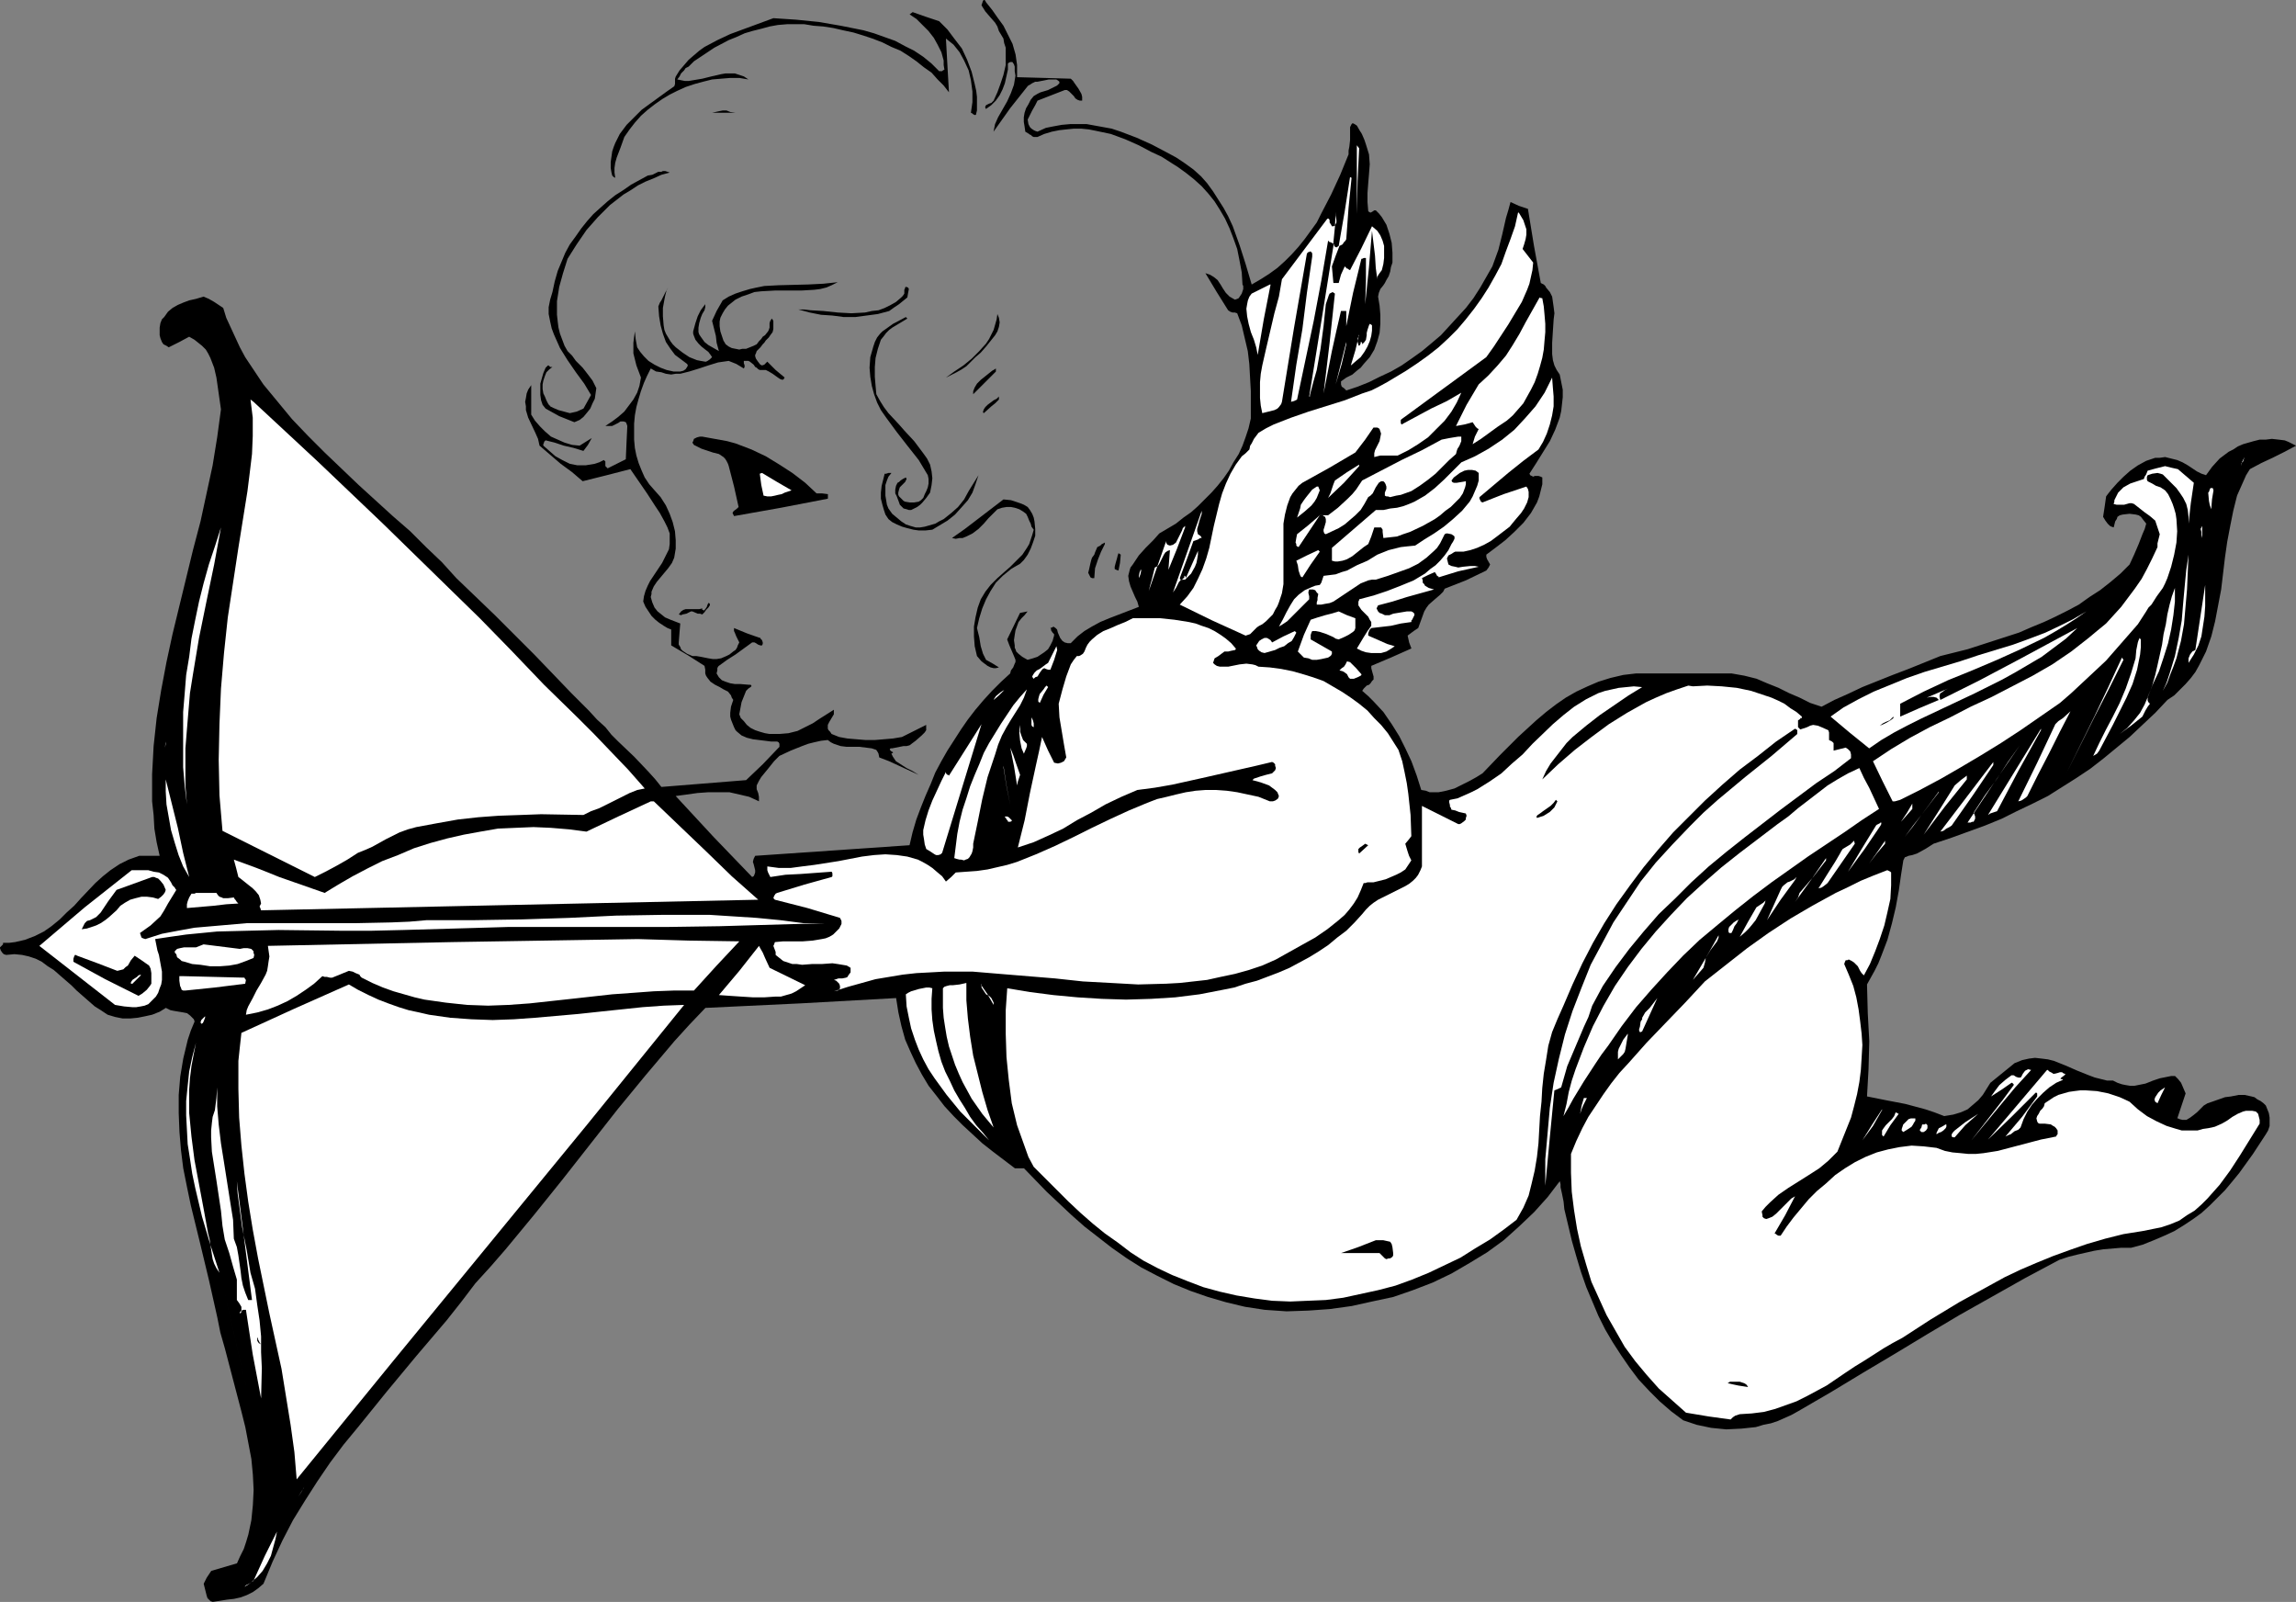 <?xml version="1.0" encoding="UTF-8" standalone="no"?>
<svg
   version="1.0"
   width="129.724mm"
   height="90.492mm"
   id="svg136"
   sodipodi:docname="Cupid 01.wmf"
   xmlns:inkscape="http://www.inkscape.org/namespaces/inkscape"
   xmlns:sodipodi="http://sodipodi.sourceforge.net/DTD/sodipodi-0.dtd"
   xmlns="http://www.w3.org/2000/svg"
   xmlns:svg="http://www.w3.org/2000/svg">
  <rect width="100%" height="100%" fill="#808080" stroke="none"/>
  <sodipodi:namedview
     id="namedview136"
     pagecolor="#ffffff"
     bordercolor="#000000"
     borderopacity="0.25"
     inkscape:showpageshadow="2"
     inkscape:pageopacity="0.0"
     inkscape:pagecheckerboard="0"
     inkscape:deskcolor="#d1d1d1"
     inkscape:document-units="mm" />
  <defs
     id="defs1">
    <pattern
       id="WMFhbasepattern"
       patternUnits="userSpaceOnUse"
       width="6"
       height="6"
       x="0"
       y="0" />
  </defs>
  <path
     style="fill:#000000;fill-opacity:1;fill-rule:evenodd;stroke:none"
     d="m 210.565,0.485 1.293,1.616 1.131,1.616 1.293,1.777 0.97,1.939 0.97,1.939 0.646,2.262 0.162,1.131 0.162,1.131 v 1.292 1.292 l 5.818,0.162 5.656,0.162 0.485,0.485 0.323,0.485 0.808,1.131 0.646,1.131 0.162,0.646 v 0.808 h -0.485 l -0.485,-0.162 -0.485,-0.323 -0.323,-0.485 -0.97,-0.969 -0.485,-0.323 h -0.485 l -5.818,2.262 -0.485,0.969 -0.646,1.131 -0.97,1.939 0.162,0.969 0.323,0.646 0.323,0.323 0.485,0.323 0.323,0.162 0.485,0.162 1.778,-0.808 1.616,-0.323 1.778,-0.323 1.778,-0.162 h 1.778 1.778 l 1.778,0.323 1.778,0.323 1.778,0.323 1.939,0.646 3.394,1.292 3.232,1.454 3.07,1.616 2.101,1.131 1.939,1.292 1.778,1.292 1.616,1.454 1.293,1.454 1.293,1.777 1.131,1.777 1.131,1.777 0.97,1.777 0.97,2.1 1.454,4.039 1.293,4.039 1.293,4.362 1.939,-1.131 1.778,-1.131 1.778,-1.292 1.616,-1.454 1.454,-1.454 1.454,-1.616 1.293,-1.616 1.293,-1.777 1.293,-1.777 0.97,-1.939 2.101,-4.039 1.939,-4.2 1.778,-4.362 v -0.808 l 0.162,-0.808 0.162,-1.454 V 28.596 27.142 l 0.162,-0.323 0.162,-0.323 0.162,-0.162 h 0.162 l 0.323,0.162 0.485,0.323 0.646,1.131 0.323,0.485 0.162,0.323 0.485,1.131 0.323,0.969 0.646,2.1 0.162,2.1 -0.162,2.1 -0.162,1.939 -0.162,2.1 v 1.939 l 0.162,1.939 0.162,0.162 0.323,0.162 0.323,-0.162 0.485,-0.323 h 0.323 l 0.646,0.646 0.646,0.808 0.97,1.616 0.646,1.939 0.485,1.939 0.162,2.1 v 2.1 l -0.323,0.969 -0.162,0.969 -0.323,0.969 -0.485,0.808 -0.323,0.646 -0.323,0.485 -0.646,0.808 -0.323,0.808 -0.162,0.808 0.323,1.939 0.162,1.939 v 1.939 l -0.162,1.939 -0.485,1.777 -0.646,1.777 -0.97,1.616 -1.293,1.454 -0.646,0.808 -0.646,0.485 -1.131,0.969 -1.293,0.646 -1.131,0.808 v 0.323 0.323 l 0.162,0.485 0.485,0.323 0.162,0.162 0.323,0.323 2.424,-0.808 2.424,-0.969 2.262,-1.131 2.424,-1.131 2.262,-1.292 2.101,-1.454 2.262,-1.616 1.939,-1.616 2.101,-1.777 1.778,-1.939 1.778,-1.939 1.778,-1.939 1.616,-2.1 1.454,-2.262 1.293,-2.262 1.293,-2.262 0.646,-1.777 0.646,-1.777 0.808,-3.231 0.808,-3.554 0.485,-1.616 0.485,-1.777 1.778,0.808 0.97,0.323 0.97,0.323 1.293,7.916 1.454,7.916 0.646,0.323 0.323,0.323 0.162,0.323 0.808,0.969 0.485,0.969 0.162,1.131 0.162,1.131 0.162,1.292 -0.162,1.292 -0.162,2.423 -0.162,2.585 v 2.423 l 0.162,1.292 0.323,1.131 0.485,0.969 0.646,0.969 0.323,1.616 0.323,1.616 v 1.616 l -0.162,1.454 -0.162,1.454 -0.323,1.454 -0.485,1.292 -0.485,1.292 -1.131,2.423 -2.909,4.685 -1.454,2.262 0.162,0.323 0.323,0.162 0.323,0.162 0.323,-0.162 h 0.808 l 0.485,0.162 0.323,0.162 v 1.454 l -0.323,1.292 -0.323,1.292 -0.485,1.292 -0.646,1.131 -0.646,1.131 -1.616,2.1 -1.939,1.939 -1.939,1.777 -2.101,1.616 -1.939,1.454 v 0.485 l 0.162,0.485 0.646,1.131 -0.162,0.323 -0.162,0.323 -0.485,0.646 -4.363,2.1 -4.525,1.777 -0.323,0.646 -0.646,0.646 -1.131,0.969 -1.293,1.131 -0.485,0.646 -0.485,0.808 -0.646,1.777 -0.646,1.777 -0.485,0.323 -0.485,0.323 -1.293,0.969 0.323,1.454 0.485,1.292 -4.363,1.939 -4.202,1.777 v 0.485 l 0.162,0.646 0.323,1.131 v 0.646 l -0.323,0.323 -0.323,0.485 -0.323,0.323 -0.485,0.162 -0.646,0.646 -0.323,0.485 1.293,1.131 1.131,1.131 2.101,2.262 1.778,2.585 1.616,2.585 1.293,2.585 1.293,2.746 1.131,3.07 0.97,3.07 0.97,0.162 0.808,0.323 h 1.939 l 1.616,-0.323 1.778,-0.485 1.616,-0.808 1.616,-0.808 1.454,-0.808 1.293,-0.808 3.717,-3.877 3.878,-3.877 3.878,-3.554 2.101,-1.777 2.101,-1.616 2.101,-1.454 2.262,-1.292 2.424,-1.131 2.262,-0.969 2.586,-0.808 2.747,-0.646 2.747,-0.323 h 2.909 4.363 4.363 4.202 4.525 l 2.747,0.485 2.586,0.646 2.262,0.969 2.424,0.969 2.262,1.131 2.262,0.969 2.262,1.131 2.424,0.808 2.747,-1.454 2.909,-1.292 3.07,-1.454 3.232,-1.292 3.232,-1.292 3.394,-1.292 6.787,-2.746 5.818,-1.454 5.494,-1.777 5.494,-1.777 2.586,-1.131 2.747,-1.131 2.424,-1.131 2.586,-1.292 2.424,-1.292 2.262,-1.616 2.262,-1.454 2.262,-1.777 2.101,-1.777 1.939,-1.939 0.97,-2.1 0.97,-2.262 0.808,-2.1 0.485,-1.131 0.323,-1.131 -0.646,-0.808 -0.485,-0.646 -0.485,-0.323 -0.646,-0.162 -1.293,-0.162 -1.454,0.162 -0.646,0.162 -0.485,0.323 -0.162,0.485 -0.323,0.485 -0.162,0.646 -0.162,0.646 -0.485,-0.162 -0.323,-0.162 -0.485,-0.485 -0.485,-0.646 -0.485,-0.808 0.323,-2.1 0.323,-2.262 0.485,-0.646 0.646,-0.808 1.293,-1.454 1.293,-1.292 1.454,-1.292 1.616,-1.131 1.778,-0.969 1.939,-0.646 h 0.97 l 1.131,-0.162 1.293,0.323 1.293,0.323 1.131,0.485 1.131,0.646 0.97,0.646 0.97,0.646 0.97,0.485 0.97,0.323 1.293,-1.777 1.616,-1.777 1.939,-1.454 0.97,-0.485 0.97,-0.646 1.131,-0.485 1.131,-0.323 1.131,-0.323 1.293,-0.323 h 1.293 l 1.293,-0.162 1.454,0.162 1.293,0.162 0.808,0.323 0.646,0.323 0.97,0.485 -2.424,1.292 -2.586,1.292 -2.424,1.131 -2.424,1.292 -0.808,1.292 -0.646,1.454 -0.646,1.454 -0.646,1.454 -0.808,3.231 -0.646,3.231 -0.646,3.393 -0.485,3.393 -0.808,6.785 -0.646,3.393 -0.646,3.393 -0.808,3.231 -1.131,3.231 -1.454,2.908 -0.808,1.454 -0.97,1.292 -1.131,1.292 -1.131,1.131 -1.293,1.292 -1.454,0.969 -2.586,2.746 -2.747,2.585 -2.747,2.585 -2.747,2.262 -2.747,2.262 -2.909,2.262 -2.909,1.939 -3.07,1.939 -3.07,1.939 -3.232,1.616 -3.394,1.616 -3.232,1.616 -3.555,1.454 -3.555,1.292 -3.555,1.292 -3.878,1.292 -1.778,1.131 -1.778,0.969 -0.485,0.162 -0.485,0.162 -0.808,0.162 -0.808,0.323 -0.323,0.646 -0.485,3.07 -0.485,3.393 -0.646,3.554 -0.808,3.393 -0.97,3.554 -1.293,3.393 -0.646,1.616 -0.808,1.616 -0.808,1.454 -0.808,1.454 0.162,6.139 0.323,5.978 -0.162,5.978 -0.162,2.908 -0.162,2.908 4.04,0.808 4.202,0.808 4.202,1.131 1.939,0.646 2.101,0.808 1.939,-0.323 1.616,-0.485 1.454,-0.646 1.131,-0.969 1.131,-0.969 0.97,-1.131 0.808,-1.292 0.808,-1.292 2.586,-2.1 2.586,-2.1 1.616,-0.646 1.454,-0.323 1.293,-0.162 1.454,0.162 1.293,0.162 1.293,0.323 2.424,0.969 2.586,1.131 2.424,0.969 1.293,0.485 1.293,0.323 1.293,0.323 h 1.293 l 0.97,0.485 0.97,0.323 0.808,0.162 0.97,0.162 h 0.808 l 0.808,-0.162 1.616,-0.323 1.616,-0.646 1.454,-0.485 1.616,-0.323 0.808,-0.162 h 0.808 l 0.646,0.646 0.646,0.808 0.485,1.131 0.485,1.131 -1.778,5.331 v 0 h 0.162 l 0.323,0.162 0.646,0.162 h 0.323 0.485 l 0.808,-0.485 0.646,-0.485 0.808,-0.646 1.454,-1.454 0.808,-0.485 0.97,-0.323 2.747,-0.969 1.293,-0.162 1.616,-0.323 h 1.293 l 1.454,0.323 0.646,0.162 0.646,0.485 0.646,0.323 0.646,0.485 0.485,0.485 0.323,0.808 0.323,0.808 0.162,0.969 v 0.808 0.969 l -0.323,0.969 -0.485,0.808 -2.747,4.2 -2.909,4.039 -1.454,1.777 -1.616,1.939 -1.616,1.616 -1.616,1.616 -1.778,1.616 -1.778,1.292 -1.939,1.292 -2.101,1.292 -2.101,0.969 -2.262,0.969 -2.424,0.969 -2.424,0.646 h -2.101 l -1.939,0.162 -1.939,0.162 -1.939,0.323 -3.555,0.808 -1.939,0.485 -1.939,0.646 -7.272,3.877 -14.059,7.916 -6.787,4.039 -6.949,4.2 -6.787,4.039 -6.949,4.2 -6.949,4.039 -1.454,0.808 -1.454,0.646 -1.454,0.646 -1.454,0.485 -1.616,0.323 -1.616,0.485 -3.07,0.323 -3.232,0.162 -3.232,-0.323 -3.07,-0.646 -1.454,-0.485 -1.454,-0.485 -2.586,-1.939 -2.424,-2.1 -2.262,-2.262 -2.262,-2.423 -1.939,-2.585 -1.778,-2.585 -1.778,-2.746 -1.616,-2.746 -1.454,-2.908 -1.293,-3.07 -1.293,-3.07 -1.131,-3.231 -0.97,-3.231 -0.97,-3.393 -0.808,-3.393 -0.808,-3.393 -0.162,-1.616 -0.323,-1.616 -0.323,-1.454 v -0.646 l -0.162,-0.646 -2.586,3.393 -2.909,3.231 -3.232,3.07 -3.232,2.908 -3.555,2.585 -3.717,2.262 -3.878,2.262 -4.04,1.939 -4.202,1.616 -4.202,1.454 -4.525,0.969 -4.363,0.969 -4.686,0.646 -4.525,0.323 -4.686,0.162 -4.686,-0.323 -4.202,-0.646 -4.04,-0.969 -3.878,-1.131 -3.717,-1.292 -3.555,-1.454 -3.555,-1.777 -3.394,-1.777 -3.07,-1.939 -3.232,-2.262 -2.909,-2.262 -2.909,-2.262 -2.747,-2.423 -5.333,-5.008 -4.848,-5.008 h -1.939 l -4.686,-3.554 -2.262,-1.777 -2.101,-1.939 -2.101,-1.939 -1.939,-1.939 -1.939,-2.1 -1.616,-2.1 -1.778,-2.262 -1.454,-2.423 -1.293,-2.423 -1.131,-2.423 -1.131,-2.585 -0.808,-2.908 -0.646,-2.908 -0.485,-3.07 -20.362,1.131 -20.362,0.969 -3.394,3.554 -3.232,3.554 -6.141,7.27 -5.979,7.27 -11.797,15.025 -5.979,7.432 -6.141,7.432 -3.232,3.716 -3.232,3.554 -3.07,4.039 -3.07,3.877 -6.464,7.593 -6.302,7.593 -6.141,7.593 -3.07,3.716 -2.909,3.877 -2.747,4.039 -2.586,4.039 -2.586,4.2 -2.262,4.362 -2.101,4.524 -1.939,4.685 -1.131,0.969 -1.131,0.808 -1.293,0.646 -1.293,0.485 -1.454,0.323 -1.454,0.162 -3.07,0.485 -0.485,-0.162 -0.323,-0.323 -0.323,-0.323 -0.162,-0.485 -0.323,-1.292 -0.323,-1.292 0.646,-1.292 0.97,-1.454 5.494,-1.616 0.646,-1.454 0.808,-1.616 0.485,-1.454 0.485,-1.616 0.646,-3.07 0.323,-3.231 0.162,-3.231 -0.162,-3.231 -0.323,-3.393 -0.646,-3.393 -0.646,-3.393 -0.808,-3.231 -1.778,-6.785 -1.778,-6.785 -0.97,-3.393 -0.646,-3.231 -1.778,-7.916 -1.939,-8.078 -1.939,-7.916 -0.808,-3.877 -0.808,-4.039 -0.485,-3.877 -0.323,-3.877 -0.162,-4.039 v -3.877 l 0.323,-3.877 0.646,-3.877 0.97,-4.039 0.646,-1.939 0.808,-1.939 -0.162,-0.485 -0.323,-0.323 -0.485,-0.485 -0.646,-0.485 -0.808,-0.162 -0.97,-0.162 -0.97,-0.162 -0.808,-0.162 -0.97,-0.485 -1.293,0.808 -1.616,0.646 -1.454,0.323 -1.616,0.323 -1.616,0.162 h -1.616 l -1.616,-0.323 -1.616,-0.485 -1.454,-0.969 -1.293,-0.808 -2.586,-2.262 -1.293,-1.131 -1.131,-1.131 -2.424,-2.1 -1.293,-1.131 -1.293,-0.808 -1.293,-0.969 -1.293,-0.646 -1.454,-0.485 -1.454,-0.323 -1.616,-0.162 -1.778,0.162 L 0.808,203.724 0.485,203.401 0.162,202.916 0,202.431 v -0.162 l 0.162,-0.162 0.162,-0.162 0.162,-0.162 0.162,-0.162 v -0.323 H 1.939 l 1.293,-0.162 2.101,-0.485 2.101,-0.808 1.939,-0.969 1.616,-1.131 1.778,-1.454 1.454,-1.454 1.616,-1.454 1.454,-1.616 3.07,-3.231 1.616,-1.454 1.616,-1.292 1.939,-1.292 1.939,-0.969 2.262,-0.808 h 4.363 l -0.646,-2.908 -0.485,-2.908 -0.162,-2.908 -0.323,-2.908 v -2.908 -2.908 l 0.162,-2.908 0.162,-3.07 0.646,-5.978 0.97,-5.978 1.131,-5.978 1.293,-5.978 1.454,-5.978 1.454,-5.978 1.454,-5.978 1.616,-6.139 1.293,-5.978 1.293,-5.978 0.97,-5.978 0.808,-5.978 -0.323,-2.262 -0.323,-2.262 -0.323,-2.262 -0.485,-2.1 -0.808,-2.1 -0.485,-0.969 -0.485,-0.808 -0.808,-0.808 -0.808,-0.646 -0.808,-0.646 -1.131,-0.646 -2.101,1.131 -2.262,1.131 -0.485,-0.323 -0.646,-0.323 -0.323,-0.485 -0.323,-0.808 -0.162,-0.646 v -0.808 -0.808 l 0.162,-0.969 0.323,-0.808 0.485,-0.485 0.808,-1.131 0.97,-0.808 1.131,-0.646 1.131,-0.485 1.293,-0.485 1.454,-0.323 1.616,-0.485 1.131,0.485 1.131,0.646 0.97,0.646 0.97,0.646 0.646,2.1 0.97,2.1 0.97,2.1 0.97,2.1 1.131,2.1 1.293,1.939 2.586,3.877 3.07,3.716 3.07,3.716 3.394,3.554 3.555,3.554 7.272,6.947 7.272,6.624 3.717,3.231 3.394,3.393 3.394,3.231 3.07,3.393 4.04,3.877 4.202,4.039 8.403,8.401 4.04,4.2 3.878,4.039 3.717,3.716 1.778,1.939 1.778,1.616 1.293,1.616 1.454,1.454 3.394,3.231 3.07,3.231 1.454,1.616 1.293,1.616 18.099,-1.454 3.555,-3.393 3.555,-3.716 v -0.646 l -0.162,-0.323 -0.323,-0.162 h -1.293 l -1.293,-0.162 -1.293,-0.162 -1.293,-0.162 -1.293,-0.323 -1.131,-0.485 -0.97,-0.808 -0.323,-0.323 -0.323,-0.646 -0.323,-0.808 -0.323,-0.808 -0.162,-0.646 v -0.808 l 0.162,-1.292 0.485,-1.454 -0.323,-0.485 -0.162,-0.485 -0.646,-0.808 -0.97,-0.485 -0.808,-0.485 -0.97,-0.485 -0.97,-0.646 -0.646,-0.808 -0.323,-0.485 -0.162,-0.485 v -0.808 l -0.162,-0.808 -3.555,-2.262 -3.555,-2.1 v -3.393 l -0.808,-0.323 -0.808,-0.485 -0.97,-0.646 -0.808,-0.646 -0.808,-0.808 -0.646,-0.969 -0.646,-0.969 -0.485,-1.131 0.162,-1.131 0.323,-1.131 0.485,-1.131 0.485,-0.969 1.293,-1.939 1.293,-1.939 0.485,-0.969 0.485,-0.969 0.485,-0.969 0.162,-1.131 v -0.969 -1.292 l -0.485,-1.292 -0.646,-1.292 -0.97,-1.777 -0.97,-1.454 -1.778,-2.746 -1.778,-2.585 -1.778,-2.585 -5.01,1.292 -5.171,1.292 -2.262,-1.939 -2.424,-1.777 -2.262,-1.939 -2.262,-1.939 -0.323,-1.454 -0.646,-1.454 -1.454,-3.07 -0.485,-1.616 v -0.808 l -0.162,-0.969 0.162,-0.808 0.162,-0.969 0.323,-0.808 0.646,-0.969 v 6.301 l 0.808,1.292 1.131,1.292 0.97,0.969 1.293,1.131 1.454,0.646 1.454,0.646 1.616,0.485 1.616,0.162 1.293,-0.808 1.293,-0.808 -0.808,1.454 -0.97,1.292 -2.101,-0.646 -2.101,-0.485 -1.939,-0.646 -1.939,-0.485 -0.323,0.323 v 0.162 l -0.162,0.323 v 0.323 l 1.293,1.131 1.293,1.131 1.454,0.808 1.616,0.808 1.616,0.323 h 0.97 0.808 l 0.97,-0.162 0.97,-0.162 0.97,-0.323 0.97,-0.485 0.162,0.162 0.162,0.162 v 0.485 0.485 l 0.162,0.162 0.323,0.323 1.939,-0.969 1.939,-0.969 0.162,-3.716 0.162,-3.393 -0.162,-0.485 -0.162,-0.323 -0.485,-0.162 h -0.646 l -0.485,0.323 -0.646,0.323 -0.646,0.323 h -0.646 -0.808 l 1.454,-0.969 1.293,-0.969 1.293,-1.131 0.97,-1.292 0.97,-1.292 0.808,-1.454 0.485,-1.454 0.323,-1.777 -0.485,-1.292 -0.485,-1.292 -0.323,-1.292 -0.323,-1.292 v -1.131 -1.131 l 0.162,-1.292 0.162,-1.131 0.162,1.616 0.323,1.777 0.646,0.969 0.808,0.969 0.97,0.969 1.293,0.808 1.293,0.646 1.293,0.485 1.454,0.323 h 1.454 l 0.646,-0.162 0.485,-0.323 0.323,-0.485 0.162,-0.323 -0.162,-0.323 -1.293,-0.969 -1.293,-0.969 -0.97,-1.292 -0.97,-1.454 -0.646,-1.777 -0.485,-1.777 -0.323,-1.939 -0.162,-2.1 0.323,-0.808 0.323,-0.485 0.485,-0.969 0.485,-0.969 0.485,-0.808 -0.323,0.485 -0.162,0.646 -0.162,0.646 -0.162,0.808 -0.323,1.777 v 1.777 l 0.162,1.939 0.162,0.969 0.323,0.808 0.485,0.808 0.485,0.808 0.485,0.646 0.646,0.646 1.454,1.131 1.454,0.969 1.616,0.646 0.808,0.162 0.97,0.162 h 0.162 l 0.323,-0.162 0.485,-0.323 0.485,-0.485 -0.323,-0.485 -0.485,-0.646 -0.646,-0.485 -0.808,-0.646 -0.646,-0.646 -0.646,-0.808 -0.323,-0.808 -0.162,-0.485 v -0.485 l 0.485,-1.777 0.485,-1.454 0.646,-1.292 0.485,-0.646 0.485,-0.646 v 0.646 l -0.162,0.646 -0.485,0.808 -0.323,0.808 -0.323,1.131 -0.162,0.969 v 0.969 l 0.162,0.485 0.323,0.485 0.808,1.131 0.808,0.646 1.131,0.646 1.131,0.646 -0.485,-1.777 -0.162,-1.454 -0.808,-3.231 0.97,-2.1 0.646,-1.131 0.646,-1.131 1.293,-0.808 1.454,-0.646 1.454,-0.485 1.616,-0.485 1.454,-0.323 1.616,-0.323 3.07,-0.162 6.302,-0.162 3.232,-0.162 3.07,-0.323 -1.293,0.646 -1.131,0.485 -1.293,0.323 -1.293,0.162 -2.747,0.162 h -2.909 -2.747 l -2.909,0.162 -1.454,0.162 -1.293,0.485 -1.454,0.485 -1.293,0.646 -0.808,0.646 -0.808,0.646 -0.646,0.808 -0.485,0.808 -0.485,0.969 -0.162,0.808 v 0.969 l 0.162,1.131 0.646,1.939 0.485,0.808 0.646,0.485 0.646,0.323 0.808,0.162 0.808,0.162 0.646,-0.162 h 0.808 l 0.808,-0.323 0.808,-0.323 0.646,-0.323 0.485,-0.646 0.485,-0.485 0.323,-0.485 0.485,-0.323 0.646,-0.808 0.162,-0.323 0.162,-0.485 v -0.969 l 0.162,-0.485 0.323,-0.485 0.323,0.485 v 0.485 0.646 0.646 l -0.162,0.646 -0.485,0.646 -0.323,0.485 -0.646,0.646 -0.323,0.485 -0.323,0.323 -0.485,0.646 -0.485,0.485 -0.323,0.323 -0.162,0.485 -0.162,0.323 v 0.323 l 0.162,0.485 0.323,0.485 0.485,0.646 0.162,0.162 0.323,0.162 0.485,-0.162 0.323,-0.323 0.323,-0.323 0.97,0.969 0.808,0.808 0.97,0.808 0.97,0.808 -0.162,0.162 v 0.162 l -0.323,0.162 -0.485,-0.162 -0.485,-0.323 -1.131,-0.808 -0.808,-0.485 -0.646,-0.323 h -1.293 l -0.323,-0.162 -0.323,-0.323 -0.323,-0.162 -0.323,-0.485 -0.808,-0.646 -0.323,-0.162 h -0.485 -0.323 -0.162 v 0.485 l 0.162,0.485 v 0.323 l -0.162,0.323 -0.808,-0.485 -0.808,-0.485 -1.616,-0.646 -2.262,0.323 -2.101,0.646 -1.939,0.646 -2.101,0.646 -1.939,0.485 h -0.97 l -0.97,0.162 -1.131,-0.162 -0.97,-0.323 -1.131,-0.162 -1.131,-0.646 -0.808,1.616 -0.646,1.454 -0.646,1.777 -0.485,1.616 -0.485,1.777 -0.323,1.777 -0.162,1.777 v 1.616 1.777 l 0.162,1.777 0.323,1.616 0.485,1.616 0.646,1.616 0.646,1.454 0.97,1.454 1.131,1.292 1.293,1.454 1.131,1.777 0.808,1.777 0.646,1.777 0.485,1.939 0.162,1.939 v 1.777 l -0.323,1.939 -0.485,1.131 -0.808,1.131 -0.808,0.969 -0.808,0.969 -0.808,0.969 -0.646,0.969 -0.485,1.131 v 0.485 l -0.162,0.646 0.323,1.131 0.485,1.131 0.646,0.808 0.808,0.646 0.808,0.646 1.131,0.485 2.101,0.808 -0.162,1.939 -0.162,2.1 v 0.485 l 0.323,0.485 0.162,0.485 0.323,0.323 0.97,0.646 1.131,0.485 h 0.808 l 0.97,0.162 1.616,0.323 0.97,0.162 h 0.808 l 0.97,-0.162 1.131,-0.485 0.646,-0.323 0.808,-0.646 0.485,-0.323 0.323,-0.485 0.162,-0.485 0.323,-0.646 -0.162,-0.323 -0.162,-0.323 -0.323,-0.646 -0.323,-0.808 -0.162,-0.323 v -0.646 l 2.747,1.131 2.747,0.969 h 0.162 v 0.162 l 0.323,0.323 0.162,0.485 v 0.323 l -0.162,0.323 h -0.162 -0.162 l -0.485,-0.162 -0.485,-0.323 -0.323,-0.162 h -0.485 l -3.555,2.585 -1.778,1.131 -1.778,1.292 -0.162,0.162 -0.162,0.323 v 0.485 l -0.162,0.646 0.485,0.808 0.646,0.646 0.808,0.323 0.97,0.323 0.97,0.162 h 1.131 l 1.939,0.162 h 0.323 l 0.162,0.162 v 0.162 l -0.162,0.162 -0.485,0.323 -0.485,0.485 -0.97,2.423 -0.485,2.585 0.323,0.808 0.646,0.646 0.646,0.808 0.808,0.646 0.97,0.485 0.97,0.323 1.131,0.323 0.97,0.162 h 1.131 0.97 l 1.939,-0.162 1.939,-0.485 1.616,-0.808 1.616,-0.808 1.454,-0.969 3.07,-1.939 v 0.485 0.485 l -0.485,0.808 -0.485,0.808 -0.323,0.646 v 0.485 0.323 l 0.162,0.323 0.323,0.323 0.323,0.485 1.616,0.646 1.778,0.323 1.939,0.162 1.939,0.162 h 1.939 l 1.939,-0.162 1.939,-0.162 1.939,-0.323 1.293,-0.646 1.293,-0.646 2.586,-1.292 v 0.485 0.646 l -0.323,0.485 -0.646,0.646 -1.293,1.131 -1.293,0.969 -0.646,0.162 h -0.646 l -0.808,0.162 -0.808,0.162 -0.808,0.162 h -0.323 l -0.162,0.162 v 0.162 l 0.162,0.162 0.162,0.162 0.323,0.162 v 0.162 0 l -0.323,0.162 0.323,0.646 0.323,0.485 0.323,0.485 2.262,1.454 1.293,0.646 1.293,0.808 -4.202,-1.939 -2.101,-0.969 -2.101,-0.808 -0.162,-0.808 -0.162,-0.323 -0.323,-0.485 -0.97,-0.323 -1.293,-0.162 -1.293,-0.162 h -2.747 l -1.293,-0.162 -1.454,-0.485 -0.646,-0.323 -0.646,-0.485 -1.454,0.162 -1.454,0.323 -1.293,0.323 -1.293,0.485 -2.424,0.969 -2.424,1.131 -0.485,0.485 -0.646,0.646 -1.293,1.616 -1.454,1.777 -0.485,0.808 -0.485,0.969 v 0.323 0.485 l 0.323,0.808 0.162,0.808 v 0.485 0.485 l -2.101,-0.969 -2.101,-0.485 -2.101,-0.485 h -2.262 -2.262 l -2.262,0.162 -4.686,0.646 8.08,8.724 8.242,8.563 0.323,-0.162 0.162,-0.323 0.162,-0.485 v -0.485 l -0.323,-1.292 -0.162,-0.485 0.162,-0.646 0.323,-0.646 16.483,-1.131 16.483,-1.131 0.646,-2.746 0.808,-2.746 0.97,-2.585 0.97,-2.423 1.131,-2.585 0.97,-2.423 1.293,-2.423 1.293,-2.262 1.454,-2.262 1.454,-2.262 1.454,-2.1 1.616,-2.1 1.778,-2.1 1.778,-1.939 1.939,-1.939 1.939,-1.777 0.162,-0.646 0.485,-0.646 0.323,-0.808 0.162,-0.323 v -0.485 l -0.323,-0.808 -0.485,-1.131 -0.485,-1.131 -0.485,-1.292 2.747,-5.654 1.616,-0.323 -0.646,0.808 -0.646,0.646 -0.646,0.808 -0.646,1.777 -0.162,0.969 -0.162,1.131 0.162,1.131 v 0.485 l 0.162,0.323 0.162,0.485 0.485,0.485 0.808,0.646 1.131,0.646 1.131,-0.323 0.97,-0.323 1.454,-0.969 0.808,-0.646 0.485,-0.808 0.485,-0.969 0.323,-1.131 v -0.323 l -0.323,-0.323 -0.323,-0.485 v -0.323 l -0.162,-0.162 0.485,-0.162 0.162,-0.162 0.485,0.323 0.323,0.323 0.162,0.646 0.485,1.131 0.485,0.646 0.485,0.323 0.646,0.162 h 0.646 l 1.454,-1.454 1.454,-1.131 1.616,-0.969 1.778,-0.969 1.939,-0.808 2.101,-0.808 2.101,-0.808 2.101,-0.808 -0.323,-1.131 -0.485,-0.969 -0.97,-2.262 -0.323,-1.131 -0.162,-1.131 0.162,-0.646 0.162,-0.646 0.162,-0.485 0.485,-0.646 0.646,-0.969 0.646,-0.969 1.454,-1.616 1.616,-1.616 1.293,-1.454 3.555,-2.1 1.616,-1.292 1.616,-1.131 1.454,-1.292 1.454,-1.454 1.454,-1.454 1.293,-1.454 1.293,-1.616 1.131,-1.616 0.97,-1.777 1.131,-1.777 0.808,-1.777 0.646,-1.777 0.646,-1.939 0.485,-2.1 v -5.816 l -0.162,-2.908 -0.162,-2.908 -0.323,-2.746 -0.646,-2.746 -0.646,-2.746 -0.97,-2.585 -0.485,-0.162 h -0.485 l -0.485,-0.162 -0.485,-0.323 -2.424,-3.877 -2.424,-4.039 0.485,0.162 0.485,0.162 0.808,0.485 0.808,0.646 0.646,0.969 0.485,0.808 0.646,0.969 0.808,0.808 1.131,0.646 0.485,-0.162 0.323,-0.162 0.323,-0.485 0.323,-0.485 0.323,-0.969 v -0.646 l -0.162,-0.323 -0.162,-2.585 -0.485,-2.585 -0.485,-2.423 -0.808,-2.262 -0.808,-2.1 -0.97,-2.1 -1.131,-1.939 -1.131,-1.777 -1.293,-1.616 -1.454,-1.616 -1.616,-1.454 -1.616,-1.292 -1.778,-1.292 -1.778,-1.131 -1.778,-1.131 -2.101,-0.969 -2.747,-1.454 -2.909,-1.292 -3.07,-1.131 -3.07,-0.646 -1.616,-0.323 -1.616,-0.162 h -1.616 l -1.616,0.162 -1.454,0.162 -1.616,0.323 -1.616,0.485 -1.454,0.646 h -0.808 l -0.323,-0.162 -0.323,-0.323 h -0.162 l -0.162,-0.162 -0.808,-0.485 -0.162,-1.131 -0.162,-0.969 v -0.969 l 0.162,-0.969 0.323,-0.969 0.485,-0.808 0.485,-0.969 0.646,-0.808 0.808,-0.485 0.646,-0.323 1.616,-0.485 1.293,-0.646 0.646,-0.323 0.485,-0.485 v -0.323 l -0.162,-0.162 -0.485,-0.323 h -0.808 -0.808 l -1.616,0.323 -0.808,0.162 h -0.485 l -0.646,0.323 -0.485,0.323 -0.323,0.162 -0.162,0.162 -3.717,4.685 -3.555,5.008 0.162,-0.808 0.162,-0.808 0.646,-1.454 1.939,-3.393 0.808,-1.777 0.646,-1.777 0.162,-0.969 0.162,-0.969 -0.162,-0.969 v -0.969 l -0.162,-0.485 -0.323,-0.485 h -0.485 l -0.323,0.162 -0.162,0.162 v 1.292 l -0.323,1.454 -0.323,1.454 -0.485,1.292 -0.646,1.292 -0.808,1.131 -0.97,0.969 -1.131,0.808 -0.162,-0.323 V 22.78 l 0.162,-0.323 0.323,-0.162 0.323,-0.162 0.485,-0.162 0.162,-0.162 0.323,-0.323 0.808,-1.777 0.646,-1.777 0.646,-1.939 0.485,-2.1 v -1.939 -1.777 l -0.323,-0.969 -0.162,-0.969 -0.485,-0.808 -0.485,-0.808 -0.323,-0.969 -0.485,-0.808 -1.131,-1.292 -0.97,-1.131 -0.808,-1.292 0.162,-0.485 0.162,-0.485 L 210.08,0 h 0.162 l 0.162,0.162 z"
     id="path1" />
  <path
     style="fill:#000000;fill-opacity:1;fill-rule:evenodd;stroke:none"
     d="m 194.889,2.585 2.747,0.969 2.909,0.969 1.778,1.777 1.454,1.939 1.616,2.1 1.131,2.423 0.97,2.585 0.646,2.585 0.323,1.454 0.162,1.292 v 1.454 1.454 l -0.162,0.646 v 0.162 l -0.162,0.162 h -0.162 l -0.323,-0.162 -0.162,-0.162 -0.323,-0.162 0.323,-2.262 v -2.262 l -0.323,-2.423 -0.485,-2.1 -0.97,-2.1 -0.97,-1.777 -1.293,-1.616 -0.808,-0.646 -0.808,-0.646 0.323,5.816 0.323,5.655 -1.131,-1.454 -1.293,-1.292 -1.293,-1.454 -1.616,-1.131 -1.616,-1.292 -1.616,-1.131 -1.778,-1.131 -1.939,-0.808 -1.939,-0.969 -2.101,-0.808 -1.939,-0.646 -2.101,-0.646 -2.262,-0.485 -2.101,-0.485 -2.101,-0.323 -2.101,-0.162 -1.939,-0.323 h -1.939 -1.778 l -1.939,0.162 -1.778,0.323 -1.778,0.485 -1.939,0.485 -1.616,0.485 -1.778,0.808 -1.616,0.646 -3.07,1.616 -2.909,1.939 -1.454,0.969 -1.131,1.131 -0.646,0.323 -0.323,0.485 -0.646,0.646 -0.323,0.646 -0.485,0.646 0.808,0.162 0.808,0.162 h 0.808 l 0.97,-0.162 1.939,-0.323 1.939,-0.485 2.101,-0.485 0.97,-0.162 h 0.97 0.97 l 0.97,0.323 0.97,0.323 0.97,0.646 -1.939,-0.323 h -1.939 l -1.939,0.162 -1.939,0.162 -1.939,0.485 -1.778,0.485 -1.939,0.646 -1.778,0.808 -1.616,0.808 -1.616,0.969 -1.616,1.131 -1.454,1.131 -1.454,1.292 -1.293,1.454 -1.131,1.454 -1.131,1.616 -0.808,2.262 -0.808,2.1 -0.323,1.131 -0.162,1.131 v 0.969 l 0.162,1.131 -0.323,-0.162 -0.323,-0.323 -0.162,-0.646 -0.162,-0.969 v -1.292 l 0.162,-1.131 0.162,-1.131 0.323,-0.969 0.323,-0.808 0.97,-1.939 1.454,-1.939 1.616,-1.616 1.616,-1.616 1.778,-1.292 3.555,-2.585 1.616,-1.131 0.162,-0.485 v -1.131 l 0.162,-0.485 0.808,-1.292 0.97,-1.131 0.97,-1.131 1.131,-0.969 1.131,-0.969 1.131,-0.808 2.747,-1.454 2.747,-1.292 3.07,-1.131 6.141,-2.262 4.848,0.323 4.848,0.485 4.686,0.808 2.424,0.485 2.424,0.485 2.262,0.646 2.262,0.808 2.262,0.808 2.101,1.131 1.939,0.969 1.939,1.292 1.778,1.454 1.616,1.616 h 0.646 l 0.162,-0.162 0.323,-0.162 -0.162,-0.969 v -0.969 l -0.485,-1.777 -0.808,-1.616 -0.808,-1.454 -1.131,-1.454 -1.293,-1.292 -1.293,-1.292 -1.454,-0.969 z"
     id="path2" />
  <path
     style="fill:#000000;fill-opacity:1;fill-rule:evenodd;stroke:none"
     d="m 155.136,23.587 0.808,0.323 1.131,0.162 h 2.262 -7.272 l 1.454,-0.323 0.808,-0.162 z"
     id="path3" />
  <path
     style="fill:#000000;fill-opacity:1;fill-rule:evenodd;stroke:none"
     d="m 150.449,28.111 -6.141,2.746 -2.909,1.292 -3.07,1.292 3.07,-1.292 2.909,-1.292 z"
     id="path4" />
  <path
     style="fill:#ffffff;fill-opacity:1;fill-rule:evenodd;stroke:none"
     d="m 290.233,31.665 -0.323,6.947 -0.162,7.109 V 31.019 Z"
     id="path5" />
  <path
     style="fill:#000000;fill-opacity:1;fill-rule:evenodd;stroke:none"
     d="m 141.238,36.673 0.323,-0.162 h 0.485 l 0.485,0.162 0.485,0.162 -1.778,0.485 -1.778,0.808 -1.616,0.646 -1.616,0.808 -1.454,0.969 -1.616,0.969 -1.454,1.131 -1.454,1.131 -2.586,2.585 -2.424,2.746 -2.101,3.07 -1.939,3.07 -0.97,3.07 -0.808,2.908 -0.485,3.07 v 1.454 1.454 l 0.162,1.454 0.162,1.292 0.323,1.292 0.485,1.292 0.485,1.292 0.646,1.131 0.97,0.969 0.808,1.131 0.808,0.808 0.646,0.646 1.131,1.454 0.97,1.292 0.808,1.616 -0.162,1.131 -0.162,1.131 -0.485,0.969 -0.485,1.131 -0.646,0.808 -0.808,0.969 -0.808,0.646 -1.131,0.485 -3.232,-1.292 -2.909,-1.616 -0.646,-0.808 -0.323,-0.969 -0.162,-1.131 v -1.131 -1.292 l 0.323,-1.131 0.323,-1.131 0.485,-1.131 0.323,-0.323 0.162,-0.162 h 0.162 l 0.162,0.162 0.162,0.162 h 0.485 l -0.646,0.485 -0.646,0.646 -0.323,0.808 -0.323,0.969 -0.162,0.808 v 0.969 l 0.162,0.969 0.323,0.646 0.323,0.808 0.323,0.646 0.323,0.485 h 0.162 v 0.162 l 0.646,0.323 1.131,0.485 2.424,0.646 1.454,-0.323 1.454,-0.646 0.808,-1.454 0.808,-1.454 -1.454,-2.423 -1.778,-2.423 -1.778,-2.585 -1.616,-2.585 -0.646,-1.454 -0.646,-1.454 -0.485,-1.292 -0.323,-1.454 -0.323,-1.616 v -1.454 l 0.323,-1.616 0.485,-1.616 0.485,-2.262 0.646,-2.262 0.808,-1.939 0.808,-1.939 0.97,-1.777 1.293,-1.777 1.131,-1.616 1.293,-1.616 1.293,-1.454 1.616,-1.454 1.454,-1.292 1.616,-1.292 1.778,-1.131 1.616,-1.131 3.555,-1.939 0.97,-0.162 0.646,-0.323 0.646,-0.323 z"
     id="path6" />
  <path
     style="fill:#ffffff;fill-opacity:1;fill-rule:evenodd;stroke:none"
     d="m 288.617,37.966 -0.646,6.462 -0.485,6.624 -0.162,0.323 -0.323,0.323 -0.323,0.485 -0.646,0.323 -0.808,2.1 -0.808,2.262 0.323,3.554 h 1.131 l 0.485,-1.777 0.808,-1.777 0.162,0.162 0.162,0.162 0.162,0.162 h 0.162 l 0.162,0.162 0.323,0.162 2.424,-4.685 2.262,-4.685 1.131,0.969 0.646,0.969 0.485,1.131 0.323,1.131 v 1.292 1.292 l -0.162,1.292 -0.323,1.292 -0.485,0.646 -0.323,0.485 -0.162,0.323 v 0.485 l -0.323,-2.423 -0.162,-2.585 -0.646,-5.331 -0.646,7.755 -0.808,7.916 0.162,-5.008 v -4.847 h -0.485 l -0.323,0.162 h -0.162 l -1.778,7.27 -1.454,7.109 v -3.231 h -1.131 l -0.97,4.2 -0.97,4.362 -1.778,9.047 1.293,-10.824 1.131,-10.501 -0.485,-0.323 -0.323,0.162 -0.323,0.162 -0.162,0.323 -0.323,0.969 -0.323,0.969 -0.485,4.685 -0.646,4.847 -0.808,4.524 -0.646,2.262 -0.646,2.423 -0.162,0.646 v 0.323 h -0.162 l 2.586,-15.994 2.586,-16.156 v -0.323 -0.162 l -0.323,-0.162 -0.323,-0.162 h -0.162 l -0.323,-0.323 -1.454,8.563 -1.616,8.563 -1.778,8.401 -1.778,8.401 v 0 l -0.323,0.162 -0.323,0.162 -0.646,0.162 1.131,-7.916 1.293,-7.593 0.97,-7.755 1.131,-7.755 v -0.323 -0.323 l -0.162,-0.323 h -0.162 v -0.162 l -0.323,0.162 h -0.162 l -0.323,0.323 -2.747,15.833 -2.586,15.833 -0.162,0.485 -0.485,0.646 -0.323,0.323 -0.646,0.323 -1.293,0.323 -0.646,0.162 -0.646,0.162 -0.323,-1.616 -0.162,-1.616 v -1.616 -1.777 l 0.162,-1.777 0.323,-1.777 0.808,-3.554 1.778,-7.593 0.97,-3.554 0.646,-3.716 4.848,-6.462 4.848,-6.462 h 0.323 l 0.162,0.323 v 0.485 l 0.323,0.485 0.162,0.323 h 0.323 l 0.323,-0.162 0.162,-0.323 0.162,-0.323 v -0.485 l -0.162,-0.969 v -0.808 l -0.162,3.231 -0.323,3.231 v 0.323 l 0.162,0.323 v 0.162 l 0.162,0.162 0.323,0.162 0.485,-0.323 0.646,-3.716 0.646,-3.716 1.131,-7.27 z"
     id="path7" />
  <path
     style="fill:#ffffff;fill-opacity:1;fill-rule:evenodd;stroke:none"
     d="m 324.331,45.398 0.485,0.808 0.485,0.808 0.323,0.969 0.323,0.969 v 1.131 l -0.162,0.969 -0.323,1.131 -0.323,0.969 1.131,1.454 1.131,1.454 -0.162,1.616 -0.323,1.454 -0.323,1.454 -0.485,1.292 -1.131,2.585 -1.454,2.423 -1.454,2.423 -3.07,4.685 -1.616,2.262 -9.05,6.624 -9.05,6.624 -0.162,0.162 v 0.162 0.485 l 0.162,0.323 6.302,-3.393 3.394,-1.616 3.07,-1.777 -0.97,2.1 -1.131,1.939 -1.454,1.939 -1.778,1.777 -1.778,1.777 -2.101,1.454 -2.101,1.292 -2.262,1.131 h -1.293 -1.293 -1.131 l -1.293,0.323 v -0.808 l 0.162,-0.646 0.646,-1.292 0.323,-0.646 0.162,-0.808 0.162,-0.808 -0.323,-0.969 -0.162,-0.162 -0.323,-0.162 h -0.323 -0.485 l -1.778,2.585 -2.101,2.746 -5.494,3.231 -5.818,3.231 -0.808,0.646 -0.646,0.808 -0.646,0.808 -0.485,0.808 -0.646,1.777 -0.485,1.939 -0.323,1.939 v 2.1 4.362 4.362 2.1 l -0.323,1.939 -0.646,1.939 -0.323,0.808 -0.485,0.808 -0.485,0.969 -0.646,0.646 -0.808,0.808 -0.808,0.646 -0.646,0.323 -0.485,0.323 -0.808,0.808 -0.646,0.646 -0.485,0.162 -0.485,0.162 -7.11,-3.231 -6.949,-3.393 1.616,-1.777 1.293,-1.777 0.97,-1.939 0.97,-2.1 0.808,-2.262 0.646,-2.262 0.97,-4.685 1.131,-4.685 0.646,-2.262 0.808,-2.1 0.97,-2.1 1.131,-1.939 1.293,-1.777 0.808,-0.646 0.808,-0.808 0.162,-0.808 0.323,-0.485 0.485,-0.969 0.97,-1.292 1.616,-0.969 1.616,-0.808 3.717,-1.454 3.717,-1.292 7.757,-2.423 3.717,-1.454 1.939,-0.646 1.616,-0.808 1.778,-0.969 1.616,-0.969 2.424,-1.454 2.424,-1.616 2.262,-1.616 2.262,-1.777 2.101,-1.939 1.939,-1.939 1.778,-2.1 1.778,-2.262 1.616,-2.262 1.454,-2.262 1.454,-2.585 1.293,-2.423 0.97,-2.746 0.97,-2.585 0.97,-2.746 0.646,-2.908 z"
     id="path8" />
  <path
     style="fill:#000000;fill-opacity:1;fill-rule:evenodd;stroke:none"
     d="m 275.689,60.422 -2.262,12.601 -2.262,12.601 2.262,-12.601 z"
     id="path9" />
  <path
     style="fill:#ffffff;fill-opacity:1;fill-rule:evenodd;stroke:none"
     d="m 271.326,60.746 -1.454,7.432 -1.293,7.593 -0.323,-1.616 -0.485,-1.616 -0.646,-1.616 -0.485,-1.777 -0.323,-1.616 -0.162,-1.616 0.162,-0.969 0.162,-0.808 0.323,-0.808 0.485,-0.646 3.878,-1.939 z"
     id="path10" />
  <path
     style="fill:#000000;fill-opacity:1;fill-rule:evenodd;stroke:none"
     d="m 193.92,61.392 0.162,0.323 -0.162,0.808 -0.162,0.969 -1.778,1.454 -0.97,0.646 -1.131,0.808 -2.424,0.646 -2.424,0.323 -2.424,0.323 h -2.424 l -2.424,-0.323 -2.424,-0.162 -2.424,-0.485 -2.424,-0.646 h 1.293 l 1.293,0.162 2.747,0.162 3.07,0.323 2.909,0.162 2.909,-0.162 1.454,-0.323 1.454,-0.162 1.293,-0.485 1.293,-0.646 1.131,-0.646 1.131,-0.969 0.323,-0.323 0.323,-0.485 V 61.876 l 0.162,-0.323 v -0.162 l 0.162,-0.162 z"
     id="path11" />
  <path
     style="fill:#ffffff;fill-opacity:1;fill-rule:evenodd;stroke:none"
     d="m 329.34,63.654 0.323,1.777 0.162,1.777 0.162,1.939 v 1.777 l -0.162,1.777 -0.162,1.939 -0.323,1.777 -0.485,1.777 -0.485,1.616 -0.646,1.777 -0.808,1.616 -0.808,1.454 -0.808,1.454 -1.131,1.292 -1.131,1.292 -1.293,1.131 -0.97,0.646 -0.97,0.646 -1.778,1.292 -1.778,1.292 -1.778,1.131 0.485,-1.616 0.808,-1.616 -0.323,-0.162 -0.323,-0.323 -0.323,-0.485 -0.323,-0.485 -1.778,0.485 -1.778,0.323 1.131,-2.262 1.131,-2.262 2.586,-4.362 2.101,-1.939 1.939,-2.1 1.778,-2.1 1.454,-2.262 1.454,-2.423 1.293,-2.423 1.454,-2.585 1.454,-2.585 0.162,-0.162 0.162,0.162 z"
     id="path12" />
  <path
     style="fill:#000000;fill-opacity:1;fill-rule:evenodd;stroke:none"
     d="m 268.579,64.946 -0.646,2.1 -0.485,1.939 0.485,-1.939 z"
     id="path13" />
  <path
     style="fill:#000000;fill-opacity:1;fill-rule:evenodd;stroke:none"
     d="m 212.989,67.046 0.323,0.808 0.162,0.969 -0.162,0.969 -0.323,0.969 -0.485,0.808 -0.646,0.808 -1.293,1.616 -1.131,1.292 -1.131,0.969 -0.97,0.969 -0.97,0.969 -0.97,0.646 -1.131,0.646 -0.97,0.485 -1.293,0.646 1.778,-1.292 1.939,-1.292 1.778,-1.454 1.616,-1.616 1.454,-1.616 0.646,-0.969 0.485,-0.969 0.485,-0.969 0.323,-1.131 0.323,-1.131 z"
     id="path14" />
  <path
     style="fill:#000000;fill-opacity:1;fill-rule:evenodd;stroke:none"
     d="m 193.435,67.692 0.323,0.323 -1.616,0.969 -1.616,0.969 -0.646,0.485 -0.646,0.646 -0.485,0.646 -0.646,0.808 -0.646,1.939 -0.485,1.939 -0.162,1.939 v 2.1 l 0.162,1.939 0.162,1.777 0.808,1.454 0.808,1.292 0.97,1.292 2.262,2.423 1.131,1.292 2.101,2.262 0.97,1.292 0.97,1.292 0.808,1.131 0.646,1.292 0.323,1.454 0.162,1.454 -0.162,1.454 -0.323,1.616 -0.808,1.131 -0.808,0.969 -0.485,0.485 -0.646,0.485 -0.646,0.323 -0.646,0.323 h -0.485 l -0.485,-0.162 -0.646,-0.162 -0.323,-0.323 -0.485,-0.485 -0.162,-0.485 -0.485,-1.292 -0.323,-0.646 v -0.808 l 0.162,-0.808 0.323,-0.646 0.323,-0.162 0.323,-0.323 0.485,-0.323 0.646,-0.323 0.162,0.323 -0.162,0.323 -0.162,0.323 -0.323,0.323 -0.808,0.808 -0.162,0.485 -0.162,0.646 v 0.485 l 0.162,0.323 0.323,0.323 0.323,0.323 0.323,0.323 0.323,0.162 0.97,0.162 h 0.97 l 0.97,-0.162 0.485,-0.323 0.485,-0.485 0.323,-0.808 0.323,-0.646 0.323,-0.808 0.162,-0.808 v -0.969 l -0.162,-0.808 -0.97,-1.616 -0.97,-1.616 -2.424,-3.07 -2.262,-2.908 -2.262,-3.07 -1.131,-1.616 -0.808,-1.616 -0.646,-1.777 -0.485,-1.777 -0.323,-1.939 -0.162,-1.939 0.162,-2.262 0.323,-1.131 0.323,-1.131 0.323,-0.969 0.485,-0.969 0.646,-0.808 0.485,-0.485 1.131,-0.808 1.131,-0.808 z"
     id="path15" />
  <path
     style="fill:#ffffff;fill-opacity:1;fill-rule:evenodd;stroke:none"
     d="m 292.98,69.47 v 1.131 l -0.162,1.131 -0.323,1.131 -0.485,1.131 -0.646,1.131 -0.808,1.131 -0.97,0.808 -1.131,0.969 0.97,-3.231 0.808,-3.393 v 0.323 l -0.323,0.485 v 0.485 0.323 l 0.162,0.485 v 0.162 l 0.162,0.162 v 0 l 0.162,-0.162 0.162,-0.323 v -0.323 h 0.162 v 0 l 0.162,0.162 v 0.323 l 0.485,-0.485 0.323,-0.485 0.162,-0.969 v -0.485 l 0.162,-0.646 0.162,-0.485 0.162,-0.485 0.162,-0.323 v 0 l 0.323,0.162 z"
     id="path16" />
  <path
     style="fill:#ffffff;fill-opacity:1;fill-rule:evenodd;stroke:none"
     d="m 287.486,73.509 -0.97,4.2 -1.293,4.362 2.262,-9.047 z"
     id="path17" />
  <path
     style="fill:#000000;fill-opacity:1;fill-rule:evenodd;stroke:none"
     d="m 212.665,79.325 -2.424,2.423 -2.424,2.423 v -0.646 l 0.323,-0.808 0.485,-0.808 0.808,-0.808 1.616,-1.292 0.808,-0.646 0.808,-0.485 z"
     id="path18" />
  <path
     style="fill:#ffffff;fill-opacity:1;fill-rule:evenodd;stroke:none"
     d="m 331.441,80.617 0.162,2.1 0.162,1.939 v 2.1 l -0.323,1.939 -0.485,1.939 -0.646,1.939 -0.808,1.777 -0.97,1.616 -3.232,2.423 -3.232,2.585 -6.141,5.17 v 0.323 l 0.162,0.323 0.162,0.323 0.323,0.162 4.525,-1.777 4.848,-1.616 0.323,0.485 0.162,0.646 v 1.131 l -0.323,1.131 -0.646,1.292 -0.646,0.969 -0.97,1.131 -0.808,0.969 -0.646,0.808 -2.747,2.1 -1.293,0.969 -1.454,0.808 -1.454,0.646 -1.454,0.485 -1.454,0.323 h -1.616 -0.162 l -0.323,0.162 -0.485,0.323 -0.646,0.323 -0.162,0.323 -0.162,0.323 0.162,0.646 0.162,0.646 0.646,0.323 0.808,0.162 0.646,0.162 0.97,-0.162 1.616,-0.162 h 0.97 l 0.808,0.162 -4.363,0.969 -4.202,1.292 v -0.162 l -0.323,-0.162 -0.162,-0.323 -0.323,-0.485 -1.454,0.646 -0.646,0.323 -0.646,0.323 0.162,0.485 v 0.485 l 0.323,0.323 0.162,0.323 0.808,0.485 1.131,0.323 -5.818,1.616 -3.07,0.969 -3.07,0.808 -0.162,0.323 -0.162,0.323 0.162,0.323 0.162,0.323 0.323,0.323 0.485,0.162 0.646,0.323 h 0.97 l 0.808,-0.323 0.97,-0.162 0.97,-0.162 0.97,-0.162 h 0.97 l 0.323,0.162 0.323,0.323 v 0.323 l -0.162,0.323 -0.323,0.646 -0.162,0.162 v 0.323 l -2.262,0.323 -2.101,0.485 -4.202,0.485 -0.323,0.323 -0.162,0.323 -0.162,0.485 v 0.485 l 2.586,1.131 1.454,0.646 1.616,0.485 -0.97,0.646 -0.808,0.485 -1.131,0.323 h -1.131 -0.97 l -1.131,-0.162 -0.97,-0.323 -0.97,-0.485 1.454,-2.423 0.808,-1.292 0.808,-1.131 v -0.808 l -0.323,-0.485 -0.323,-0.646 -0.485,-0.485 -0.97,-0.969 -0.646,-0.969 V 128.438 l 0.162,-0.323 v -0.162 l 3.07,-0.808 2.909,-0.969 2.909,-1.131 2.747,-1.131 2.424,-1.454 1.131,-0.969 1.131,-0.808 0.97,-0.969 0.97,-1.131 0.808,-1.131 0.646,-1.292 0.323,-0.485 0.162,-0.323 0.162,-0.323 v -0.162 -0.323 l -0.162,-0.162 -0.485,-0.323 -0.808,-0.162 h -0.323 l -0.323,0.162 -0.485,0.969 -0.485,0.969 -0.646,0.969 -0.646,0.646 -1.616,1.454 -1.778,1.292 -1.939,0.969 -2.262,0.808 -2.262,0.808 -2.586,0.808 h -0.808 l -0.808,0.162 -0.808,0.323 -0.808,0.323 -1.454,0.969 -2.909,1.939 -1.454,0.969 -0.808,0.323 -0.97,0.162 -0.808,0.162 h -0.97 v -0.485 l 0.162,-0.485 v -0.485 l 0.162,-0.808 -0.323,-0.323 -0.323,-0.485 -0.485,-0.162 h -0.323 -0.485 l -0.162,0.485 v 0.323 l 0.162,0.646 v 0.646 l -3.07,3.07 -1.616,1.616 -0.97,0.646 -0.808,0.485 0.808,-1.454 0.808,-1.616 0.808,-1.454 0.808,-1.292 0.97,-0.969 1.293,-0.969 1.454,-0.646 0.808,-0.323 0.97,-0.162 0.323,-0.485 0.162,-0.485 0.323,-0.969 1.293,-0.162 1.293,-0.162 1.293,-0.485 1.131,-0.323 2.101,-1.131 2.262,-0.969 2.101,-1.292 2.424,-0.969 1.293,-0.323 1.293,-0.323 1.454,-0.162 1.616,-0.162 1.939,-1.292 2.101,-1.292 2.101,-1.454 1.939,-1.616 1.939,-1.777 0.808,-0.969 0.808,-0.969 0.646,-1.131 0.485,-1.131 0.485,-1.131 0.323,-1.131 v -1.616 l -0.646,-0.485 -0.808,-0.162 h -0.808 l -0.808,0.162 -0.97,0.485 -0.646,0.485 -0.646,0.485 -0.485,0.646 0.162,0.323 0.323,0.162 h 0.323 0.323 l 0.97,-0.162 0.97,-0.162 v 0.646 l -0.162,0.646 -0.485,1.292 -0.646,0.969 -0.97,0.969 -0.97,0.969 -1.131,0.808 -1.131,0.969 -1.131,0.808 -2.586,1.454 -2.747,1.292 -1.454,0.485 -1.293,0.485 -1.454,0.162 -1.454,0.162 -0.162,-1.292 v -0.485 l -0.323,-0.485 h -0.162 -0.485 -0.323 -0.485 l -0.646,1.939 -0.646,1.616 -0.97,0.646 -1.616,1.292 -0.808,0.646 -1.131,0.646 -0.97,0.323 -0.97,0.162 h -0.646 l -0.646,-0.162 v -2.746 l 9.373,-8.078 h 1.616 l 1.454,-0.323 1.454,-0.162 1.293,-0.323 1.293,-0.485 1.131,-0.485 2.262,-1.292 2.101,-1.616 1.939,-1.777 3.717,-3.716 2.909,-1.292 2.909,-1.616 2.909,-1.939 2.586,-2.1 2.262,-2.423 2.262,-2.585 0.97,-1.454 0.97,-1.454 0.808,-1.616 z"
     id="path19" />
  <path
     style="fill:#000000;fill-opacity:1;fill-rule:evenodd;stroke:none"
     d="m 213.312,85.302 -0.808,0.808 -0.808,0.646 -1.616,1.454 -0.162,-0.162 v -0.162 l 0.162,-0.485 0.323,-0.485 0.485,-0.485 0.646,-0.485 0.646,-0.485 0.646,-0.323 0.485,-0.485 z"
     id="path20" />
  <path
     style="fill:#ffffff;fill-opacity:1;fill-rule:evenodd;stroke:none"
     d="m 54.136,85.787 6.787,6.301 6.949,6.462 13.898,13.248 13.898,13.571 6.787,6.624 6.626,6.785 3.555,3.716 3.555,3.716 7.11,6.947 3.555,3.554 3.555,3.716 3.717,3.877 3.555,4.039 -1.616,0.323 -1.616,0.646 -3.232,1.616 -3.232,1.616 -1.778,0.646 -1.616,0.808 -9.05,-0.162 -4.363,0.162 -4.686,0.162 -4.363,0.323 -4.363,0.485 -4.525,0.808 -4.363,0.808 -1.778,0.485 -1.778,0.646 -2.909,1.454 -2.909,1.616 -1.454,0.646 -1.616,0.646 -2.262,1.454 -2.262,1.292 -2.424,1.292 -2.262,1.131 -10.019,-5.008 -9.696,-4.847 -0.646,-7.593 -0.162,-7.593 0.162,-7.593 0.323,-7.593 0.646,-7.593 0.808,-7.593 1.131,-7.432 1.131,-7.432 1.293,-8.078 0.646,-4.039 0.485,-3.877 0.485,-4.039 0.162,-3.877 V 89.18 L 53.49,85.302 Z"
     id="path21" />
  <path
     style="fill:#000000;fill-opacity:1;fill-rule:evenodd;stroke:none"
     d="m 149.965,93.219 1.778,0.323 1.778,0.323 1.778,0.323 1.778,0.485 3.394,1.292 3.07,1.454 2.909,1.777 2.747,1.777 2.747,2.1 2.424,2.262 h 1.131 l 1.293,0.162 v 0.969 l -5.01,0.969 -5.01,0.969 -10.019,1.777 -0.162,-0.323 -0.162,-0.323 0.162,-0.323 0.162,-0.162 0.646,-0.485 0.323,-0.323 -0.97,-4.362 -1.131,-4.362 -0.162,-0.485 -0.323,-0.646 -0.323,-0.485 -0.323,-0.323 -0.97,-0.646 -1.293,-0.323 -2.424,-0.808 -0.97,-0.485 -0.646,-0.323 -0.323,-0.485 0.162,-0.323 0.162,-0.485 0.646,-0.323 0.646,-0.162 z"
     id="path22" />
  <path
     style="fill:#ffffff;fill-opacity:1;fill-rule:evenodd;stroke:none"
     d="m 311.403,93.219 h 0.646 v 0.485 0.485 l -0.323,0.808 -0.162,0.323 -0.323,0.485 -0.162,0.485 -0.162,0.646 -1.454,1.292 -1.454,1.454 -1.454,1.454 -1.616,1.292 -1.778,1.292 -1.778,1.131 -2.262,0.808 -0.97,0.162 -1.293,0.323 -0.485,-0.162 h -0.323 l -0.323,-0.162 v 0 -0.323 -0.323 l 0.323,-0.808 v -0.485 l -0.162,-0.485 -0.162,-0.323 -0.323,-0.323 h -0.485 l -0.485,0.323 -0.323,0.485 -0.323,0.485 -0.323,0.646 -0.323,0.646 -0.485,0.485 -0.485,0.323 -0.808,1.454 -0.808,1.292 -1.131,1.131 -1.131,0.969 -1.131,0.969 -1.293,0.808 -2.747,1.292 -0.323,-0.162 -0.162,-0.485 v -0.323 l 0.162,-0.485 0.323,-1.131 v -0.646 l -0.162,-0.485 -0.323,-0.162 -0.162,-0.162 h -0.323 -0.323 l -4.525,6.785 -0.323,-0.162 -0.162,-0.162 v -0.323 l -0.162,-0.323 0.162,-0.969 0.162,-0.808 2.424,-1.939 1.131,-0.969 1.293,-1.131 h 1.778 l 2.101,-1.616 2.101,-1.939 0.97,-0.969 0.808,-0.969 0.646,-0.969 0.646,-0.969 8.403,-4.362 4.363,-2.1 4.202,-2.262 1.616,-0.323 0.97,-0.162 z"
     id="path23" />
  <path
     style="fill:#ffffff;fill-opacity:1;fill-rule:evenodd;stroke:none"
     d="m 479.305,97.581 -0.162,0.485 -0.162,0.485 -0.323,0.323 -0.162,0.646 0.323,-0.969 z"
     id="path24" />
  <path
     style="fill:#ffffff;fill-opacity:1;fill-rule:evenodd;stroke:none"
     d="m 290.233,99.519 -3.232,3.554 -3.394,3.231 0.485,-0.969 0.323,-0.969 0.323,-0.969 0.323,-0.808 2.586,-1.777 2.586,-1.616 z"
     id="path25" />
  <path
     style="fill:#ffffff;fill-opacity:1;fill-rule:evenodd;stroke:none"
     d="m 462.337,99.519 1.293,0.323 1.454,0.323 3.394,2.908 -0.646,4.362 -0.485,4.362 v -1.454 l -0.162,-1.454 -0.323,-1.292 -0.646,-1.292 -0.646,-0.969 -0.808,-1.131 -0.97,-0.969 -0.97,-0.969 -0.485,-0.485 -0.485,-0.485 -0.485,-0.162 -0.646,-0.162 -1.131,0.162 -0.485,0.162 -0.485,0.162 -0.162,0.323 v 0.323 0.323 l 0.162,0.323 0.97,0.485 0.808,0.485 0.97,0.323 0.97,0.646 0.646,0.808 0.485,0.969 0.485,1.131 0.323,0.969 0.323,1.131 0.162,1.131 0.162,2.585 -0.162,2.423 -0.485,2.585 -0.646,2.585 -0.808,2.423 -0.485,1.131 -0.485,0.969 -1.293,1.777 -1.131,1.777 -0.646,0.646 -0.485,0.808 -1.778,2.746 -2.262,2.585 -2.262,2.585 -2.262,2.585 -2.586,2.423 -2.424,2.262 -2.424,2.262 -2.424,2.1 -4.202,2.908 -4.202,2.908 -4.202,2.746 -4.202,2.585 -4.363,2.585 -4.202,2.423 -4.525,2.423 -4.202,2.1 -1.131,0.323 h -0.485 l -2.101,-4.2 -2.101,-4.362 3.878,-2.585 4.04,-2.423 4.202,-2.262 4.363,-2.1 4.363,-2.262 4.525,-2.1 4.363,-2.262 4.363,-2.262 4.202,-2.423 4.04,-2.746 3.717,-2.908 1.939,-1.616 1.778,-1.454 1.616,-1.777 1.616,-1.777 1.454,-1.939 1.454,-1.939 1.454,-2.1 1.131,-2.1 1.131,-2.262 1.131,-2.423 v -0.808 l 0.162,-0.646 0.323,-1.292 -0.485,-1.454 -0.485,-1.454 -1.131,-0.969 -1.131,-0.808 -2.262,-1.777 -0.485,-0.162 h -0.485 l -1.131,0.323 h -1.131 -0.485 l -0.646,-0.162 0.162,-0.485 v -0.323 l 0.485,-0.969 0.323,-0.646 0.646,-0.646 0.485,-0.485 1.454,-0.808 0.97,-0.323 1.939,-0.646 0.162,-0.485 0.323,-0.485 0.323,-0.808 1.778,-0.485 z"
     id="path26" />
  <path
     style="fill:#ffffff;fill-opacity:1;fill-rule:evenodd;stroke:none"
     d="m 162.731,100.973 3.232,1.939 3.07,1.777 -1.454,0.485 -0.646,0.323 -0.808,0.162 -0.646,0.162 -0.808,0.162 h -0.808 l -0.808,-0.162 -0.485,-2.262 -0.323,-2.423 z"
     id="path27" />
  <path
     style="fill:#000000;fill-opacity:1;fill-rule:evenodd;stroke:none"
     d="m 189.718,100.973 h 0.646 l -0.646,0.808 -0.323,0.808 -0.323,0.969 v 1.131 1.131 l 0.162,0.969 0.162,0.969 0.323,0.808 0.808,1.131 0.97,0.808 0.97,0.808 0.97,0.646 0.97,0.323 1.131,0.323 h 0.97 l 0.97,-0.162 1.131,-0.323 1.131,-0.323 0.808,-0.485 0.97,-0.485 1.616,-1.292 1.454,-1.292 1.293,-1.616 0.97,-1.777 2.101,-3.393 -0.646,1.939 -0.646,1.777 -0.97,1.616 -1.293,1.454 -1.454,1.616 -1.616,1.292 -1.616,0.969 -1.616,0.969 -1.454,0.162 h -1.454 l -1.131,-0.162 -1.293,-0.323 -1.131,-0.323 -1.131,-0.485 -0.97,-0.485 -0.808,-0.646 -0.646,-0.969 -0.323,-0.969 -0.323,-1.131 -0.323,-1.292 v -1.292 l 0.162,-1.454 0.323,-1.292 0.323,-1.292 h 0.323 z"
     id="path28" />
  <path
     style="fill:#ffffff;fill-opacity:1;fill-rule:evenodd;stroke:none"
     d="m 281.507,103.881 0.323,0.808 -0.323,0.808 -0.323,0.808 -0.485,0.808 -0.646,0.808 -1.454,1.292 -1.616,1.292 0.323,-0.969 0.323,-0.969 0.162,-0.808 0.646,-0.969 0.485,-0.646 0.646,-0.808 0.646,-0.808 0.97,-0.646 z"
     id="path29" />
  <path
     style="fill:#ffffff;fill-opacity:1;fill-rule:evenodd;stroke:none"
     d="m 472.679,104.689 -0.323,1.939 -0.162,2.1 -0.323,-0.969 -0.162,-0.808 -0.162,-1.777 v 0 l 0.162,-0.162 0.162,-0.485 0.162,-0.323 h 0.162 0.323 z"
     id="path30" />
  <path
     style="fill:#ffffff;fill-opacity:1;fill-rule:evenodd;stroke:none"
     d="m 474.78,105.497 v 2.1 -0.485 -0.485 z"
     id="path31" />
  <path
     style="fill:#000000;fill-opacity:1;fill-rule:evenodd;stroke:none"
     d="m 214.281,106.628 1.616,0.162 1.939,0.646 0.808,0.323 0.808,0.485 0.485,0.646 0.485,0.808 0.323,0.808 0.162,0.808 0.162,1.616 v 1.454 l -0.485,1.454 -0.485,1.292 -0.646,1.292 -0.808,1.131 -0.808,0.808 -1.131,0.646 -0.808,0.485 -1.778,1.454 -1.454,1.454 -1.131,1.777 -0.97,1.777 -0.808,1.939 -0.646,2.1 -0.485,2.1 0.485,1.939 0.323,1.939 0.485,1.616 0.323,0.646 0.323,0.646 1.454,0.808 1.293,0.808 -0.646,0.162 h -0.485 l -0.646,-0.162 -0.646,-0.323 -1.293,-0.969 -0.97,-1.131 -0.485,-2.1 -0.162,-2.1 v -2.1 l 0.323,-1.939 0.485,-2.1 0.646,-1.777 0.97,-1.616 1.131,-1.454 1.454,-1.454 1.454,-1.292 1.293,-1.131 1.293,-1.292 1.293,-1.292 0.97,-1.454 0.485,-0.808 0.323,-0.969 0.323,-0.969 0.323,-1.131 -0.485,-0.646 -0.162,-0.646 -0.323,-0.646 -0.323,-0.808 -0.323,-0.646 -0.646,-0.485 -0.808,-0.485 -0.97,-0.323 -0.808,-0.162 h -0.97 l -0.97,0.162 -0.97,0.323 -0.97,0.969 -0.97,0.969 -0.97,1.131 -1.131,1.131 -1.293,0.969 -1.293,0.646 -0.808,0.323 h -0.646 l -0.808,0.162 -0.808,-0.162 2.747,-1.939 2.747,-2.1 z"
     id="path32" />
  <path
     style="fill:#ffffff;fill-opacity:1;fill-rule:evenodd;stroke:none"
     d="m 256.621,109.697 -0.162,0.485 -0.323,0.969 -0.162,0.646 -0.323,1.131 v 0.485 l 0.162,0.646 0.485,0.323 0.162,0.162 0.162,0.323 h -0.323 l -0.485,0.323 -0.485,0.162 -0.485,0.162 -1.454,4.039 -1.454,3.877 0.162,0.323 v 0.162 h 0.162 l 0.162,-0.162 0.485,-0.485 v -0.323 h 0.162 l 0.162,0.323 v 0.162 l 1.293,-2.908 1.293,-2.908 v 0.808 l -0.162,0.969 -0.162,0.808 -0.323,0.808 -0.808,1.454 -1.293,1.292 h -0.485 l -0.485,0.162 -0.323,0.323 -0.162,0.323 -0.485,0.969 -0.323,0.485 -0.323,0.485 3.07,-8.724 3.07,-8.724 z"
     id="path33" />
  <path
     style="fill:#ffffff;fill-opacity:1;fill-rule:evenodd;stroke:none"
     d="m 47.187,112.605 -1.454,7.916 -1.616,7.755 -1.616,7.916 -1.293,7.755 -0.646,4.039 -0.323,3.877 -0.323,3.877 -0.323,4.039 v 3.877 4.039 l 0.323,4.039 0.485,3.877 -0.485,-3.877 -0.485,-4.039 -0.323,-3.877 v -3.877 -3.877 -4.039 l 0.323,-3.877 0.323,-4.039 0.646,-3.877 0.485,-3.877 0.808,-4.039 0.808,-3.877 0.97,-3.877 1.131,-4.039 1.293,-3.877 z"
     id="path34" />
  <path
     style="fill:#ffffff;fill-opacity:1;fill-rule:evenodd;stroke:none"
     d="m 253.065,112.605 -1.778,4.685 -1.778,4.362 0.162,-2.1 0.162,-2.1 -0.485,0.162 -0.485,0.323 -0.323,0.485 -0.323,0.646 -0.646,1.292 -0.323,0.485 -0.646,0.323 -0.646,2.585 -0.323,1.131 -0.323,1.292 3.717,-10.663 v 0.323 l 0.162,0.323 0.162,0.162 0.485,0.162 0.646,-0.162 0.646,-0.485 0.323,-0.646 0.323,-0.646 0.646,-1.292 0.162,-0.485 0.485,-0.485 z"
     id="path35" />
  <path
     style="fill:#ffffff;fill-opacity:1;fill-rule:evenodd;stroke:none"
     d="m 470.255,112.605 v 2.262 l -0.162,-0.646 v -0.646 l -0.162,-0.646 0.162,-0.323 v -0.323 z"
     id="path36" />
  <path
     style="fill:#000000;fill-opacity:1;fill-rule:evenodd;stroke:none"
     d="m 235.936,116.16 -0.808,1.616 -0.646,1.616 -0.646,1.939 -0.162,2.1 h -0.485 l -0.323,-0.162 -0.162,-0.323 -0.323,-0.646 0.162,-0.646 0.323,-1.454 0.162,-0.646 0.162,-0.485 0.485,-0.646 0.162,-0.485 0.485,-1.131 0.323,-0.162 0.323,-0.162 0.323,-0.323 0.323,-0.162 0.323,-0.162 z"
     id="path37" />
  <path
     style="fill:#ffffff;fill-opacity:1;fill-rule:evenodd;stroke:none"
     d="m 281.507,117.452 0.323,0.323 -1.939,2.746 -1.778,2.746 -0.323,-0.162 -0.162,-0.323 -0.323,-0.969 -0.162,-1.131 -0.162,-0.485 -0.162,-0.485 2.262,-1.131 z"
     id="path38" />
  <path
     style="fill:#000000;fill-opacity:1;fill-rule:evenodd;stroke:none"
     d="m 239.329,118.421 -0.162,1.777 -0.323,1.616 -0.485,-0.162 -0.323,-0.162 v -0.485 l 0.162,-0.646 0.323,-1.131 0.162,-0.646 0.162,-0.485 z"
     id="path39" />
  <path
     style="fill:#ffffff;fill-opacity:1;fill-rule:evenodd;stroke:none"
     d="m 467.347,118.421 -0.323,7.432 -0.323,3.716 -0.323,3.716 -0.646,3.554 -0.97,3.716 -0.646,1.777 -0.646,1.616 -0.646,1.777 -0.97,1.777 0.808,-1.777 0.646,-1.939 1.131,-3.716 0.808,-3.877 0.646,-3.716 0.323,-3.877 0.323,-3.554 0.323,-3.393 z"
     id="path40" />
  <path
     style="fill:#ffffff;fill-opacity:1;fill-rule:evenodd;stroke:none"
     d="m 473.164,118.421 0.323,2.746 0.162,2.908 -0.162,-2.908 z"
     id="path41" />
  <path
     style="fill:#ffffff;fill-opacity:1;fill-rule:evenodd;stroke:none"
     d="m 243.693,121.814 -0.162,0.808 -0.323,0.808 v -0.485 l 0.162,-0.808 0.162,-0.323 v -0.162 h 0.162 z"
     id="path42" />
  <path
     style="fill:#ffffff;fill-opacity:1;fill-rule:evenodd;stroke:none"
     d="m 464.438,125.53 v 2.908 l -0.323,2.908 -0.485,3.07 -0.646,2.908 -0.97,3.07 -0.97,2.908 -1.293,2.746 -1.131,2.746 v 0.808 l 0.162,0.323 0.323,0.323 -0.485,0.646 -0.485,0.808 -0.646,1.292 -2.424,1.939 -2.424,1.777 1.616,-1.292 1.454,-1.616 1.293,-1.616 0.97,-1.777 0.808,-1.939 0.808,-2.1 0.646,-2.262 0.485,-2.1 0.97,-4.362 0.323,-2.262 0.485,-2.1 0.323,-2.1 0.485,-2.1 0.485,-1.777 z"
     id="path43" />
  <path
     style="fill:#ffffff;fill-opacity:1;fill-rule:evenodd;stroke:none"
     d="m 470.902,124.884 v 4.524 l -0.162,2.262 -0.323,2.1 -0.323,2.1 -0.646,1.939 -0.97,1.939 -1.131,1.777 v -0.485 -0.485 l 0.323,-0.808 0.485,-0.646 0.646,-0.323 z"
     id="path44" />
  <path
     style="fill:#000000;fill-opacity:1;fill-rule:evenodd;stroke:none"
     d="m 151.581,129.246 -0.323,0.485 -0.485,0.485 -0.323,0.485 -0.485,0.485 -0.485,-0.162 h -0.485 l -1.131,-0.485 h -0.323 l -0.323,0.162 -0.646,0.323 -0.808,0.162 -0.323,0.162 -0.485,-0.162 0.485,-0.646 0.485,-0.323 0.485,-0.162 h 0.646 0.646 1.616 l 0.646,-0.162 v 0.323 h 0.162 l 0.162,0.162 0.162,-0.162 0.162,-0.162 0.323,-0.485 0.162,-0.485 0.162,-0.323 h 0.162 v 0 l 0.162,0.162 z"
     id="path45" />
  <path
     style="fill:#ffffff;fill-opacity:1;fill-rule:evenodd;stroke:none"
     d="m 445.531,130.538 -2.101,1.454 -2.262,1.454 -2.424,1.454 -2.262,1.292 -5.01,2.423 -5.01,2.262 -5.333,2.262 -5.171,2.1 -5.171,2.423 -5.01,2.585 v 2.746 l 4.04,-1.777 4.202,-1.777 -0.162,-0.162 -0.323,-0.323 -0.646,-0.162 h -0.646 l -0.808,0.162 4.525,-1.939 -0.323,0.162 -0.323,0.162 -0.646,0.485 -0.323,0.162 -0.162,0.485 v 0.323 l 0.162,0.646 8.403,-4.2 8.242,-4.362 6.302,-3.393 6.302,-3.393 -2.424,2.262 -2.586,1.939 -2.586,1.939 -2.747,1.616 -2.747,1.616 -2.909,1.616 -5.818,2.908 -5.818,2.746 -5.818,2.746 -2.909,1.454 -2.747,1.454 -2.747,1.616 -2.586,1.777 -4.202,-3.393 -4.04,-3.393 2.747,-1.939 3.232,-1.777 3.232,-1.616 3.555,-1.454 3.555,-1.454 3.717,-1.292 7.595,-2.262 3.878,-1.292 3.717,-1.131 3.717,-1.131 3.555,-1.292 3.394,-1.292 3.07,-1.454 2.909,-1.454 z"
     id="path46" />
  <path
     style="fill:#ffffff;fill-opacity:1;fill-rule:evenodd;stroke:none"
     d="m 285.87,130.538 1.778,0.808 1.778,0.646 v 2.1 l -0.162,0.485 -0.323,0.323 -0.97,0.646 -0.97,0.485 -1.131,0.485 -0.646,-0.162 -0.485,-0.323 -1.454,-0.646 -1.454,-0.485 -0.808,-0.162 h -0.808 l -0.162,0.323 -0.162,0.485 v 0.485 0.485 l 2.262,1.292 2.262,1.292 v 0.485 l -0.162,0.323 -0.162,0.162 -0.485,0.323 -1.454,0.323 -0.97,0.162 h -0.97 l -0.808,-0.323 -0.97,-0.162 -0.646,-0.646 -0.646,-0.646 1.293,-3.554 1.454,-3.231 1.454,-0.485 1.616,-0.485 1.293,-0.323 z"
     id="path47" />
  <path
     style="fill:#ffffff;fill-opacity:1;fill-rule:evenodd;stroke:none"
     d="m 241.915,131.992 h 2.909 2.909 l 3.07,0.323 3.07,0.485 1.454,0.323 1.293,0.485 1.454,0.485 1.293,0.646 1.293,0.808 1.131,0.808 1.131,0.969 0.97,1.131 v 0.162 l -0.162,0.162 -0.808,0.162 -0.646,0.162 h -0.808 l -0.646,0.485 -0.646,0.485 -0.808,0.485 -0.162,0.485 -0.162,0.485 0.323,0.323 0.485,0.323 0.646,0.162 h 0.485 1.293 l 2.424,-0.485 1.454,-0.162 1.293,0.162 0.646,0.162 0.646,0.323 2.424,0.162 2.424,0.323 2.424,0.485 2.262,0.646 2.101,0.646 2.262,0.808 1.939,1.131 1.939,1.131 1.939,1.292 1.778,1.292 1.778,1.454 1.454,1.616 1.454,1.454 1.454,1.777 1.131,1.777 1.131,1.777 0.808,2.423 0.485,2.262 0.485,2.423 0.323,2.262 0.485,4.524 0.162,4.524 -0.485,0.646 -0.808,0.969 0.485,1.616 0.323,0.969 0.485,0.969 -0.646,0.969 -0.646,0.969 -0.97,0.646 -0.97,0.485 -1.131,0.485 -1.131,0.485 -2.586,0.646 h -0.808 -0.485 l -0.485,0.162 h -0.323 l -0.646,1.616 -0.646,1.454 -0.808,1.292 -0.97,1.292 -0.97,1.131 -1.293,1.131 -2.424,1.939 -2.586,1.777 -2.909,1.616 -5.494,3.07 -2.909,1.292 -2.909,0.969 -2.909,0.808 -3.07,0.646 -2.909,0.646 -2.909,0.323 -2.909,0.323 -2.909,0.162 -5.979,0.162 -5.818,-0.323 -5.979,-0.323 -5.979,-0.646 -11.797,-0.969 -5.818,-0.485 h -5.979 l -2.909,0.162 -3.07,0.162 -2.909,0.323 -2.909,0.485 -2.909,0.485 -2.909,0.808 -2.909,0.808 -3.07,0.969 0.808,-0.162 0.323,-0.162 0.162,-0.323 v -0.485 l -0.162,-0.485 -0.323,-0.323 -0.323,-0.323 -0.485,-0.162 0.485,-0.162 0.485,-0.162 h 0.808 l 0.808,-0.162 0.323,-0.162 0.162,-0.323 0.485,-0.646 v -0.485 -0.485 l -0.808,-0.485 -0.97,-0.162 -0.97,-0.162 -1.131,-0.162 -2.262,0.162 h -2.101 l -2.101,0.162 -1.131,-0.162 h -0.97 l -0.97,-0.323 -0.97,-0.323 -0.808,-0.646 -0.808,-0.646 V 203.239 l -0.485,-1.292 0.162,-0.323 0.162,-0.485 1.778,-0.162 h 2.101 2.101 l 2.101,-0.162 1.939,-0.323 0.808,-0.162 0.808,-0.323 0.808,-0.485 0.646,-0.646 0.646,-0.646 0.485,-0.969 v -0.646 l -0.162,-0.323 -0.162,-0.323 -6.949,-2.1 -6.949,-1.777 -0.162,-0.162 -0.162,-0.162 0.162,-0.485 0.323,-0.485 0.323,-0.162 5.818,-1.777 2.909,-0.808 2.909,-0.808 0.162,-0.162 v -0.323 -0.323 l -0.162,-0.323 -6.626,0.485 -3.232,0.162 -3.232,0.485 -0.162,-0.323 -0.323,-0.646 -0.162,-0.485 v -0.485 -0.323 l 2.424,0.323 h 2.586 l 2.424,-0.323 2.586,-0.323 5.171,-0.808 5.01,-0.969 2.586,-0.323 2.424,-0.162 2.424,0.162 2.262,0.323 1.131,0.323 1.131,0.323 0.97,0.485 1.131,0.646 0.97,0.646 1.131,0.969 0.97,0.808 0.808,1.131 1.131,-0.969 0.97,-0.969 2.262,-0.162 2.262,-0.162 2.262,-0.323 2.101,-0.485 2.101,-0.485 2.101,-0.646 4.04,-1.616 4.04,-1.777 4.04,-1.939 3.878,-1.939 4.04,-1.939 3.878,-1.777 3.878,-1.616 2.101,-0.808 2.101,-0.485 1.939,-0.485 2.101,-0.485 2.101,-0.323 2.101,-0.162 h 2.262 l 2.262,0.162 2.262,0.323 2.262,0.485 2.262,0.485 2.424,0.969 h 0.646 l 0.485,-0.162 0.485,-0.323 0.162,-0.162 0.162,-0.485 -0.323,-0.808 -0.485,-0.485 -0.646,-0.485 -0.646,-0.485 -1.778,-0.646 -1.778,-0.485 0.323,-0.323 0.485,-0.162 0.97,-0.323 1.131,-0.323 1.293,-0.323 0.323,-0.323 0.323,-0.323 0.162,-0.485 -0.162,-0.485 v -0.323 l -0.323,-0.323 -0.323,-0.162 -3.394,0.808 -3.555,0.808 -7.11,1.616 -7.272,1.616 -3.717,0.646 -3.717,0.485 -3.394,1.454 -3.394,1.616 -3.07,1.777 -3.07,1.616 -2.909,1.777 -3.07,1.454 -3.232,1.454 -3.394,1.131 1.454,-5.816 1.131,-5.816 1.293,-5.978 0.646,-2.908 0.646,-3.07 1.293,2.908 1.293,2.585 0.808,0.162 0.646,-0.162 0.646,-0.323 0.485,-0.808 -0.485,-2.746 -0.485,-2.908 -0.485,-2.908 -0.162,-2.908 0.808,-3.07 0.808,-2.746 0.485,-1.292 0.485,-1.292 0.646,-0.969 0.646,-0.808 h 0.485 l 0.323,-0.162 0.485,-0.323 0.323,-0.485 0.323,-0.808 0.323,-0.646 0.485,-0.646 0.485,-0.485 1.131,-0.969 1.293,-0.808 1.616,-0.646 1.454,-0.646 1.616,-0.646 z"
     id="path48" />
  <path
     style="fill:#ffffff;fill-opacity:1;fill-rule:evenodd;stroke:none"
     d="m 459.913,131.992 -1.293,7.27 -1.131,7.432 1.131,-7.432 z"
     id="path49" />
  <path
     style="fill:#ffffff;fill-opacity:1;fill-rule:evenodd;stroke:none"
     d="m 276.82,135.062 -0.485,0.969 -0.485,0.808 -0.808,0.485 -0.808,0.646 -0.97,0.323 -0.97,0.485 -2.262,0.646 -0.646,-0.162 -0.485,-0.323 -0.323,-0.323 -0.162,-0.485 -0.162,-0.323 0.646,-0.969 0.485,-0.323 0.646,-0.323 h 0.485 l 0.323,0.162 0.485,0.323 0.323,0.485 2.424,-1.292 2.424,-1.131 z"
     id="path50" />
  <path
     style="fill:#ffffff;fill-opacity:1;fill-rule:evenodd;stroke:none"
     d="m 45.571,136.516 -0.485,4.847 -0.162,5.008 -0.323,4.847 -0.323,4.685 0.323,-4.685 0.323,-4.847 0.162,-5.008 z"
     id="path51" />
  <path
     style="fill:#ffffff;fill-opacity:1;fill-rule:evenodd;stroke:none"
     d="m 457.166,136.516 v 1.616 l -0.162,1.616 -0.323,1.616 -0.323,1.616 -0.97,3.07 -1.293,2.908 -1.454,2.908 -1.454,2.908 -2.909,5.493 -0.485,0.646 -0.808,0.485 1.293,-2.746 1.454,-2.908 1.454,-2.746 1.454,-2.908 1.293,-3.07 1.131,-3.231 0.97,-3.231 0.162,-1.777 0.323,-1.616 0.162,-0.485 0.162,-0.323 v -0.162 0 z"
     id="path52" />
  <path
     style="fill:#ffffff;fill-opacity:1;fill-rule:evenodd;stroke:none"
     d="m 225.755,138.778 -0.646,2.1 -0.808,2.1 h -0.485 l -0.485,-0.162 -0.323,-0.162 -0.323,0.162 -0.162,0.162 -0.485,0.646 -0.485,0.808 -0.485,0.162 -0.323,0.323 -0.162,-0.162 -0.162,-0.323 0.162,-0.323 0.323,-0.485 0.485,-0.485 0.646,-0.323 1.293,-0.969 0.485,-0.323 1.778,-3.554 z"
     id="path53" />
  <path
     style="fill:#ffffff;fill-opacity:1;fill-rule:evenodd;stroke:none"
     d="m 453.449,140.878 -3.07,6.139 -3.07,5.978 -5.979,11.955 5.979,-12.117 2.909,-6.139 2.909,-6.301 z"
     id="path54" />
  <path
     style="fill:#ffffff;fill-opacity:1;fill-rule:evenodd;stroke:none"
     d="m 288.294,141.363 1.293,1.292 1.131,1.292 v 0.162 l -0.162,0.162 -0.646,0.323 -0.808,0.323 h -0.808 l -0.323,-0.323 -0.323,-0.646 -0.646,-0.485 -0.323,-0.162 -0.646,-0.162 0.485,-0.485 0.485,-0.323 0.323,-0.485 0.323,-0.646 z"
     id="path55" />
  <path
     style="fill:#ffffff;fill-opacity:1;fill-rule:evenodd;stroke:none"
     d="m 36.037,145.24 v 1.454 z"
     id="path56" />
  <path
     style="fill:#ffffff;fill-opacity:1;fill-rule:evenodd;stroke:none"
     d="m 447.955,146.209 -4.525,9.047 -4.363,9.532 4.363,-9.532 z"
     id="path57" />
  <path
     style="fill:#ffffff;fill-opacity:1;fill-rule:evenodd;stroke:none"
     d="m 223.816,146.694 -0.97,1.616 -0.808,1.777 -0.323,-0.323 v -0.485 l 0.162,-0.646 0.162,-0.485 0.808,-0.969 0.323,-0.485 0.323,-0.323 z"
     id="path58" />
  <path
     style="fill:#ffffff;fill-opacity:1;fill-rule:evenodd;stroke:none"
     d="m 361.499,146.532 3.07,-0.162 3.07,0.162 3.232,0.323 3.07,0.646 2.909,0.969 1.454,0.485 1.454,0.646 1.293,0.646 1.293,0.969 1.293,0.808 1.131,0.969 v 0.323 h -0.323 v 0.162 l -0.485,0.323 v 0.485 0.323 0.646 l 0.323,0.323 0.162,0.162 1.454,-0.485 0.646,-0.323 0.646,-0.162 0.97,0.162 0.808,0.323 1.454,0.646 0.162,0.485 v 0.646 0.969 l 0.323,0.162 0.323,0.162 0.162,0.162 0.162,0.162 v 0.162 0.485 0.969 l 1.293,-0.323 1.293,-0.323 0.485,0.323 0.485,0.485 0.162,0.646 v 0.808 l -3.555,2.746 -3.878,2.585 -7.595,5.655 -7.757,5.978 -3.878,3.07 -3.717,3.07 -3.717,3.393 -3.394,3.393 -3.555,3.393 -3.232,3.716 -3.07,3.716 -2.909,3.877 -2.747,4.039 -2.262,4.2 -0.808,2.423 -0.97,2.1 -1.778,4.2 -1.778,4.2 -0.646,2.262 -0.646,2.262 -0.646,0.323 -0.808,0.323 -0.485,5.008 -0.485,5.008 -0.97,10.34 v -5.654 l 0.485,-5.493 0.485,-5.493 0.808,-5.331 1.131,-5.17 1.293,-5.17 1.616,-5.008 1.939,-5.008 1.939,-4.847 2.424,-4.524 2.424,-4.524 2.909,-4.362 2.909,-4.362 3.232,-4.039 3.555,-3.877 3.717,-3.877 2.909,-2.908 3.07,-2.746 2.909,-2.423 2.909,-2.423 5.656,-4.524 5.494,-4.685 v -0.485 -0.323 l -0.162,-0.162 -0.323,-0.162 -4.04,2.746 -3.878,3.07 -3.878,2.908 -3.717,3.231 -3.717,3.393 -3.394,3.393 -3.394,3.393 -3.232,3.716 -3.07,3.716 -2.909,3.877 -2.909,4.039 -2.586,4.039 -2.424,4.2 -2.262,4.362 -2.101,4.524 -1.939,4.524 -1.293,2.908 -1.131,2.746 -0.808,2.908 -0.485,3.07 -0.485,2.908 -0.323,3.07 -0.162,2.908 -0.323,3.07 -0.323,5.816 -0.323,2.908 -0.485,2.908 -0.646,2.746 -0.646,2.585 -1.131,2.585 -1.454,2.585 -2.747,2.1 -2.909,2.1 -3.232,1.939 -3.07,1.939 -3.394,1.616 -3.394,1.616 -3.555,1.454 -3.555,1.292 -3.717,0.969 -3.717,0.808 -3.717,0.808 -3.717,0.485 -3.878,0.162 -3.717,0.162 -3.878,-0.162 -3.717,-0.485 -3.878,-0.646 -3.555,-0.808 -3.555,-0.969 -3.394,-1.292 -3.232,-1.292 -3.07,-1.454 -3.07,-1.616 -2.747,-1.777 -2.747,-2.1 -2.747,-1.939 -2.586,-2.1 -2.586,-2.262 -2.586,-2.423 -2.424,-2.423 -5.01,-5.008 -1.131,-2.1 -0.808,-2.262 -0.808,-2.262 -0.808,-2.262 -1.131,-4.685 -0.646,-5.008 -0.485,-4.847 -0.162,-5.008 v -5.008 l 0.323,-4.685 4.848,0.808 5.01,0.646 5.171,0.485 5.171,0.323 5.171,0.162 5.333,-0.162 5.171,-0.323 5.171,-0.646 5.01,-0.969 2.424,-0.485 2.424,-0.808 2.424,-0.646 4.686,-1.777 2.262,-0.969 2.101,-1.131 2.101,-1.131 2.101,-1.292 1.939,-1.292 1.939,-1.616 1.939,-1.454 1.778,-1.777 1.616,-1.777 0.808,-0.969 0.808,-0.808 0.808,-0.646 0.97,-0.646 1.939,-0.969 1.939,-0.969 1.939,-0.969 0.808,-0.485 0.808,-0.646 0.646,-0.646 0.485,-0.646 0.485,-0.969 0.323,-0.808 v -12.925 l 3.878,1.939 3.878,1.939 h 0.323 l 0.323,-0.162 0.646,-0.485 0.323,-0.323 v -0.323 l 0.162,-0.485 -0.162,-0.485 -1.454,-0.323 -0.808,-0.323 -0.808,-0.162 -0.162,-0.485 -0.162,-0.162 v -0.323 l -0.162,-0.646 v -0.323 l 0.162,-0.162 1.616,-0.323 1.454,-0.646 1.454,-0.646 1.293,-0.646 2.586,-1.616 2.586,-1.777 2.262,-2.1 2.262,-1.939 2.101,-2.262 4.363,-4.2 2.262,-1.939 2.262,-1.777 2.586,-1.616 1.293,-0.646 1.293,-0.646 1.454,-0.485 1.454,-0.323 1.454,-0.323 1.616,-0.162 1.616,-0.162 1.778,0.162 -2.909,1.777 -3.07,2.1 -3.07,2.1 -2.909,2.262 -2.909,2.423 -1.293,1.292 -1.131,1.454 -1.131,1.454 -1.131,1.454 -0.97,1.616 -0.808,1.777 3.394,-3.231 3.555,-3.07 3.555,-2.746 3.717,-2.746 3.878,-2.423 4.04,-2.262 2.101,-0.969 2.262,-0.969 2.262,-0.808 2.424,-0.808 z"
     id="path59" />
  <path
     style="fill:#ffffff;fill-opacity:1;fill-rule:evenodd;stroke:none"
     d="m 214.281,147.502 -0.485,0.485 -0.485,0.485 -1.131,0.969 0.162,-0.323 0.323,-0.485 0.97,-0.808 0.485,-0.323 0.323,-0.162 v 0 0 z"
     id="path60" />
  <path
     style="fill:#ffffff;fill-opacity:1;fill-rule:evenodd;stroke:none"
     d="m 219.291,147.179 -0.646,1.777 -0.808,1.616 -1.939,3.07 -0.97,1.616 -0.97,1.777 -0.808,1.939 -0.646,2.1 -0.808,2.423 -0.808,2.423 -1.131,4.685 -0.97,4.847 -0.97,4.685 v 0.808 l -0.162,0.808 -0.162,0.485 -0.485,0.808 -0.162,0.162 -0.162,0.162 -0.485,0.162 -0.323,0.162 -0.646,-0.162 h -0.323 l -0.646,-0.162 -0.485,-0.162 0.323,-2.585 0.323,-2.585 0.485,-2.585 0.646,-2.585 0.808,-2.423 0.808,-2.585 0.97,-2.423 0.97,-2.262 0.97,-2.423 1.131,-2.1 1.293,-2.1 1.293,-2.1 1.293,-1.939 1.293,-1.939 1.454,-1.777 z"
     id="path61" />
  <path
     style="fill:#ffffff;fill-opacity:1;fill-rule:evenodd;stroke:none"
     d="m 35.39,149.44 v 5.978 z"
     id="path62" />
  <path
     style="fill:#ffffff;fill-opacity:1;fill-rule:evenodd;stroke:none"
     d="m 442.137,151.864 -2.262,4.362 -2.262,4.524 -2.424,4.685 -2.262,4.524 -0.323,0.323 -0.485,0.323 -0.485,0.323 -0.646,0.162 4.04,-8.239 3.878,-8.239 0.646,-0.646 0.97,-0.646 z"
     id="path63" />
  <path
     style="fill:#ffffff;fill-opacity:1;fill-rule:evenodd;stroke:none"
     d="m 220.099,152.51 0.162,0.646 0.162,0.323 0.162,0.323 0.162,0.646 v 0.485 0.323 l -0.323,-0.162 -0.162,-0.323 v -0.808 -0.808 z"
     id="path64" />
  <path
     style="fill:#ffffff;fill-opacity:1;fill-rule:evenodd;stroke:none"
     d="m 209.595,154.61 -8.403,27.465 -0.323,0.323 -0.485,0.162 h -0.485 l -0.323,-0.162 -0.97,-0.646 -0.808,-0.485 -0.323,-0.969 -0.162,-1.131 -0.162,-0.969 v -0.969 l 0.485,-2.1 0.646,-2.1 0.808,-2.1 0.97,-2.1 0.97,-2.1 0.97,-1.939 v 0.323 0 l 0.162,0.162 0.162,0.162 h 0.162 l 0.162,0.162 z"
     id="path65" />
  <path
     style="fill:#000000;fill-opacity:1;fill-rule:evenodd;stroke:none"
     d="m 404.323,153.318 -0.646,0.485 -0.808,0.485 -0.646,0.323 -0.808,0.323 0.646,-0.485 0.646,-0.323 0.808,-0.323 0.323,-0.323 0.485,-0.485 z"
     id="path66" />
  <path
     style="fill:#ffffff;fill-opacity:1;fill-rule:evenodd;stroke:none"
     d="m 217.837,155.418 v 0.808 l 0.323,0.969 0.323,0.808 0.808,0.808 v 0.485 l -0.162,0.485 -0.485,1.131 -0.485,-1.131 -0.323,-1.616 -0.162,-1.616 v -0.808 l 0.162,-0.969 z"
     id="path67" />
  <path
     style="fill:#ffffff;fill-opacity:1;fill-rule:evenodd;stroke:none"
     d="m 435.835,155.903 -2.424,4.362 -2.424,4.362 -4.525,8.563 -0.97,0.323 -0.485,0.162 -0.485,0.323 11.312,-18.418 z"
     id="path68" />
  <path
     style="fill:#ffffff;fill-opacity:1;fill-rule:evenodd;stroke:none"
     d="m 35.39,158.326 v 0.485 l -0.162,0.808 z"
     id="path69" />
  <path
     style="fill:#ffffff;fill-opacity:1;fill-rule:evenodd;stroke:none"
     d="m 44.117,159.619 v 3.716 z"
     id="path70" />
  <path
     style="fill:#ffffff;fill-opacity:1;fill-rule:evenodd;stroke:none"
     d="m 215.736,159.619 0.646,1.616 0.485,1.454 0.97,2.746 -0.162,0.485 -0.162,0.485 -0.162,0.485 -0.162,0.808 -0.646,-4.039 z"
     id="path71" />
  <path
     style="fill:#ffffff;fill-opacity:1;fill-rule:evenodd;stroke:none"
     d="m 431.31,159.134 -2.424,3.393 -2.424,3.716 -2.586,3.554 -2.424,3.716 0.162,0.323 0.162,0.485 v 0.485 l -0.323,0.646 h -0.323 l -0.323,0.162 h -0.646 l 5.494,-8.239 z"
     id="path72" />
  <path
     style="fill:#ffffff;fill-opacity:1;fill-rule:evenodd;stroke:none"
     d="m 425.654,163.334 -4.363,6.462 -4.525,6.462 -0.485,0.323 -0.646,0.323 -0.646,0.485 -0.646,0.162 11.312,-14.863 z"
     id="path73" />
  <path
     style="fill:#ffffff;fill-opacity:1;fill-rule:evenodd;stroke:none"
     d="m 214.281,163.819 0.646,4.039 0.808,4.039 -0.808,-4.2 -0.646,-4.2 z"
     id="path74" />
  <path
     style="fill:#ffffff;fill-opacity:1;fill-rule:evenodd;stroke:none"
     d="m 397.051,163.981 0.97,2.1 1.131,2.1 2.101,4.524 -3.717,2.423 -3.717,2.585 -3.878,2.585 -3.878,2.585 -7.757,5.493 -3.878,2.908 -3.878,3.07 -3.717,3.07 -3.878,3.231 -3.555,3.393 -3.394,3.554 -3.394,3.716 -3.232,3.716 -3.07,4.039 -2.909,4.2 -1.454,1.939 -1.293,1.939 -2.424,3.716 -2.262,3.716 -0.97,1.777 -1.131,1.939 0.646,-2.585 0.485,-2.585 0.646,-2.423 0.808,-2.423 1.778,-4.685 1.939,-4.524 2.262,-4.362 2.424,-4.2 2.747,-4.039 2.909,-3.877 3.07,-3.716 3.232,-3.554 3.394,-3.554 3.717,-3.393 3.717,-3.231 3.878,-3.07 4.04,-3.07 4.04,-3.07 2.262,-1.616 2.101,-1.777 4.202,-3.231 2.101,-1.616 2.101,-1.292 2.262,-1.292 z"
     id="path75" />
  <path
     style="fill:#ffffff;fill-opacity:1;fill-rule:evenodd;stroke:none"
     d="m 419.998,166.404 -4.686,5.816 -4.525,5.978 3.394,-5.331 3.232,-5.17 1.293,-1.131 1.293,-0.969 z"
     id="path76" />
  <path
     style="fill:#ffffff;fill-opacity:1;fill-rule:evenodd;stroke:none"
     d="m 35.39,166.404 2.586,10.34 1.131,5.331 1.293,5.17 -1.293,-2.262 -0.97,-2.423 -0.808,-2.585 -0.808,-2.746 -0.485,-2.746 -0.485,-2.746 -0.162,-2.746 z"
     id="path77" />
  <path
     style="fill:#ffffff;fill-opacity:1;fill-rule:evenodd;stroke:none"
     d="m 414.019,169.15 -3.717,4.847 -1.778,2.423 -1.778,2.262 1.778,-2.423 1.778,-2.262 1.939,-2.585 1.778,-2.423 z"
     id="path78" />
  <path
     style="fill:#000000;fill-opacity:1;fill-rule:evenodd;stroke:none"
     d="m 332.572,171.089 -0.323,0.646 -0.323,0.646 -0.485,0.485 -0.485,0.485 -1.293,0.808 -1.454,0.485 v -0.162 h -0.162 l 0.162,-0.323 0.162,-0.162 0.485,-0.323 0.646,-0.485 1.616,-1.131 0.646,-0.646 0.485,-0.646 z"
     id="path79" />
  <path
     style="fill:#ffffff;fill-opacity:1;fill-rule:evenodd;stroke:none"
     d="m 138.976,171.089 h 0.646 l 11.15,10.663 5.494,5.331 5.656,5.008 -53.166,1.131 -53.005,1.131 -0.162,-0.485 -0.162,-0.323 0.162,-0.323 0.162,-0.323 -0.162,-0.808 -0.323,-0.969 -0.646,-0.808 -0.646,-0.646 -1.616,-1.292 -0.808,-0.646 -0.646,-0.485 -0.485,-1.939 -0.485,-1.777 4.848,1.777 4.848,1.939 9.696,3.393 2.909,-1.777 3.07,-1.777 3.07,-1.616 3.232,-1.616 3.394,-1.292 3.394,-1.454 3.555,-1.131 3.555,-0.969 3.555,-0.808 3.555,-0.646 3.717,-0.646 3.717,-0.162 3.878,-0.162 3.717,0.162 3.878,0.323 3.717,0.485 6.787,-3.231 z"
     id="path80" />
  <path
     style="fill:#ffffff;fill-opacity:1;fill-rule:evenodd;stroke:none"
     d="m 408.363,171.574 v 1.131 l -1.131,1.292 -1.293,1.454 1.293,-1.939 z"
     id="path81" />
  <path
     style="fill:#ffffff;fill-opacity:1;fill-rule:evenodd;stroke:none"
     d="m 215.089,174.32 v 0 l 0.323,0.162 0.485,0.485 0.162,0.162 v 0.162 l -0.323,0.162 h -0.162 -0.323 v -0.162 l -0.162,-0.162 -0.323,-0.485 -0.162,-0.162 v -0.162 h 0.162 z"
     id="path82" />
  <path
     style="fill:#ffffff;fill-opacity:1;fill-rule:evenodd;stroke:none"
     d="m 401.576,176.259 -3.394,5.008 -3.555,4.847 2.909,-4.847 3.07,-5.008 v 0 l 0.162,-0.162 0.646,-0.323 0.162,-0.162 h 0.162 v 0.323 z"
     id="path83" />
  <path
     style="fill:#ffffff;fill-opacity:1;fill-rule:evenodd;stroke:none"
     d="m 211.534,176.905 0.646,2.1 0.808,1.939 -0.808,-1.939 z"
     id="path84" />
  <path
     style="fill:#ffffff;fill-opacity:1;fill-rule:evenodd;stroke:none"
     d="m 396.081,180.136 -2.909,4.2 -2.909,4.2 -0.808,0.646 -0.485,0.323 -0.646,0.162 2.424,-3.877 1.131,-1.777 1.131,-1.939 0.162,-0.323 0.323,-0.485 0.808,-0.485 0.808,-0.485 0.808,-0.808 z"
     id="path85" />
  <path
     style="fill:#ffffff;fill-opacity:1;fill-rule:evenodd;stroke:none"
     d="m 402.545,180.136 -1.778,2.1 -1.616,2.1 0.808,-1.131 0.808,-1.131 1.778,-2.585 z"
     id="path86" />
  <path
     style="fill:#ffffff;fill-opacity:1;fill-rule:evenodd;stroke:none"
     d="m 210.565,180.621 v 1.292 z"
     id="path87" />
  <path
     style="fill:#000000;fill-opacity:1;fill-rule:evenodd;stroke:none"
     d="m 292.172,180.459 -1.939,1.777 -0.162,-0.323 v -0.323 -0.323 l 0.323,-0.323 0.485,-0.323 0.646,-0.485 z"
     id="path88" />
  <path
     style="fill:#ffffff;fill-opacity:1;fill-rule:evenodd;stroke:none"
     d="m 389.94,183.691 -2.747,3.554 -2.909,3.393 -0.162,0.485 -0.162,0.485 -0.323,0.485 -0.323,0.485 3.394,-4.685 3.232,-4.685 z"
     id="path89" />
  <path
     style="fill:#ffffff;fill-opacity:1;fill-rule:evenodd;stroke:none"
     d="m 28.118,185.791 h 2.262 1.293 l 1.131,0.323 1.131,0.162 0.97,0.485 0.97,0.646 0.646,0.969 0.323,0.646 0.485,0.485 0.162,0.323 0.162,0.162 -1.778,2.908 -0.808,1.454 -0.808,1.292 -2.101,1.939 -2.262,1.616 0.162,0.485 0.162,0.485 0.323,0.162 0.485,0.162 3.555,-1.131 3.394,-0.646 3.555,-0.646 3.717,-0.323 3.717,-0.323 3.717,-0.323 h 7.595 7.757 7.757 l 7.757,-0.162 3.878,-0.162 3.717,-0.323 h 5.01 5.171 l 10.181,-0.162 10.019,-0.323 10.019,-0.485 9.858,-0.162 h 5.01 5.171 l 5.01,0.323 5.01,0.323 5.01,0.485 5.01,0.646 h 4.363 l -11.15,0.323 -11.15,0.323 -11.15,0.162 h -11.312 -22.624 l -11.15,0.323 -11.312,0.323 -6.787,0.162 h -6.626 l -13.251,-0.162 -6.626,0.162 -6.464,0.162 -6.626,0.646 -3.394,0.485 -3.232,0.485 0.323,1.616 0.162,0.808 0.323,0.969 0.323,1.777 0.323,1.777 v 1.777 l -0.162,0.969 -0.323,0.808 -0.323,0.969 -0.485,0.808 -0.808,0.808 -0.808,0.808 -0.808,0.323 -0.808,0.162 -0.97,0.162 h -0.808 l -1.778,-0.162 -1.939,-0.323 -8.08,-6.301 -8.08,-6.301 9.696,-8.239 z"
     id="path90" />
  <path
     style="fill:#ffffff;fill-opacity:1;fill-rule:evenodd;stroke:none"
     d="m 403.676,186.114 0.162,0.162 v 2.746 l -0.162,2.908 -0.646,2.908 -0.646,2.746 -0.97,2.908 -0.97,2.585 -1.131,2.746 -1.293,2.423 -0.485,-0.485 -0.323,-0.485 -0.485,-0.969 -0.808,-0.808 -0.485,-0.323 -0.646,-0.323 -0.323,0.162 h -0.323 l -0.162,0.323 -0.162,0.485 0.97,2.262 0.97,2.423 0.646,2.423 0.485,2.585 0.323,2.423 0.323,2.746 0.162,2.423 -0.162,2.746 -0.162,2.585 -0.323,2.585 -0.485,2.585 -0.646,2.585 -0.646,2.423 -0.97,2.423 -0.97,2.423 -0.97,2.423 -0.97,0.969 -0.97,0.969 -1.939,1.616 -2.262,1.454 -4.363,2.746 -2.101,1.454 -1.778,1.616 -0.97,0.969 -0.808,0.969 0.162,0.808 v 0.323 l 0.323,0.323 0.485,0.162 0.485,-0.162 0.808,-0.323 0.808,-0.646 0.808,-0.808 0.808,-0.808 0.808,-0.808 0.808,-0.808 0.808,-0.485 -2.101,4.039 -2.262,3.877 0.323,0.162 0.162,0.162 0.323,0.162 h 0.485 l 1.293,-1.939 1.454,-1.939 1.616,-1.939 1.616,-1.939 1.778,-1.777 1.939,-1.616 1.939,-1.777 2.101,-1.454 2.101,-1.292 2.262,-1.131 2.424,-0.969 2.424,-0.646 2.424,-0.485 2.586,-0.323 2.586,0.162 2.747,0.323 1.778,0.646 1.616,0.323 1.778,0.162 1.616,0.162 h 1.616 l 1.616,-0.162 3.07,-0.485 3.07,-0.808 3.07,-0.808 3.07,-0.808 3.232,-0.646 0.162,-0.323 0.162,-0.162 v -0.808 l -0.323,-0.485 -0.323,-0.323 -0.323,-0.162 -0.485,-0.323 -1.293,-0.162 h -1.131 l -0.323,-0.162 -0.162,-0.323 -0.162,-0.646 0.162,-0.485 0.323,-0.485 0.323,-0.646 0.485,-0.485 0.323,-0.485 0.162,-0.646 0.97,-0.646 0.97,-0.646 0.97,-0.485 1.131,-0.323 1.131,-0.323 1.131,-0.162 1.293,-0.162 h 1.131 l 2.424,0.162 2.424,0.485 2.424,0.808 2.101,0.969 1.778,1.616 1.939,1.454 2.101,1.131 2.101,0.969 2.101,0.646 1.131,0.323 h 1.131 1.131 1.131 l 1.131,-0.323 1.131,-0.162 0.808,-0.162 0.646,-0.162 1.454,-0.646 1.131,-0.646 1.131,-0.808 1.131,-0.646 1.131,-0.485 0.646,-0.162 h 0.646 0.646 l 0.808,0.162 0.485,0.485 0.162,0.646 0.162,0.646 v 0.808 l -2.101,3.393 -2.101,3.393 -2.101,3.231 -2.262,3.07 -1.293,1.454 -1.293,1.454 -1.293,1.292 -1.454,1.292 -1.616,0.969 -1.616,1.131 -1.939,0.808 -1.939,0.646 -4.04,0.808 -4.04,0.646 -3.878,0.969 -3.878,1.131 -3.717,1.292 -3.555,1.292 -3.555,1.454 -3.394,1.454 -3.394,1.616 -3.232,1.777 -6.464,3.554 -6.141,3.716 -5.979,3.877 -2.101,1.131 -1.939,1.131 -4.04,2.585 -2.101,1.292 -1.939,1.292 -4.04,2.746 -2.101,1.131 -2.101,1.131 -2.262,1.131 -2.262,0.808 -2.262,0.808 -2.424,0.646 -2.586,0.323 -2.586,0.162 -0.485,0.162 -0.485,0.162 -0.485,0.323 -0.485,0.485 -4.686,-0.646 -4.848,-0.808 -2.909,-2.585 -2.909,-2.585 -2.586,-2.908 -2.424,-2.908 -2.262,-3.07 -1.939,-3.393 -1.939,-3.393 -1.616,-3.554 -1.616,-3.554 -1.131,-3.716 -1.131,-3.877 -0.808,-3.716 -0.646,-4.039 -0.485,-3.877 -0.162,-4.039 v -4.039 l 1.131,-2.746 1.293,-2.746 1.293,-2.423 1.616,-2.423 1.616,-2.423 1.616,-2.262 1.778,-2.262 1.939,-2.1 3.878,-4.362 4.04,-4.2 4.202,-4.362 4.202,-4.524 4.525,-3.554 4.525,-3.554 4.525,-3.231 4.686,-3.07 4.686,-2.746 5.01,-2.746 2.747,-1.292 2.586,-1.292 2.747,-1.131 2.909,-1.131 z"
     id="path91" />
  <path
     style="fill:#000000;fill-opacity:1;fill-rule:evenodd;stroke:none"
     d="m 32.482,187.245 h 0.485 l 0.323,0.162 0.485,0.162 0.485,0.485 0.646,0.808 0.485,1.131 -0.162,0.485 -0.323,0.485 -0.485,0.485 -0.646,0.485 -1.131,-0.323 -1.293,-0.162 h -1.131 l -1.293,0.323 -1.131,0.323 -1.131,0.646 -0.97,0.646 -0.808,0.969 -1.616,1.454 -0.808,0.646 -0.97,0.646 -0.97,0.485 -0.97,0.323 -0.97,0.323 -1.131,0.162 0.323,-0.646 0.323,-0.646 0.485,-0.485 0.646,-0.162 1.293,-0.646 0.485,-0.485 0.485,-0.485 1.616,-2.423 1.778,-2.423 z"
     id="path92" />
  <path
     style="fill:#ffffff;fill-opacity:1;fill-rule:evenodd;stroke:none"
     d="m 383.315,187.891 -3.07,4.2 -2.909,4.362 1.454,-3.231 1.454,-3.231 0.323,-0.646 0.323,-0.323 0.808,-0.646 0.485,-0.162 0.97,-0.485 0.485,-0.485 z"
     id="path93" />
  <path
     style="fill:#ffffff;fill-opacity:1;fill-rule:evenodd;stroke:none"
     d="m 41.854,190.638 h 4.363 l 0.323,0.485 0.323,0.323 0.485,0.162 0.323,0.162 h 0.97 l 1.293,-0.162 0.162,0.323 0.162,0.162 0.323,0.485 0.323,0.323 -2.586,0.162 -2.747,0.323 -5.656,0.485 v -0.808 l 0.162,-0.646 0.323,-0.808 0.485,-0.808 h 0.646 z"
     id="path94" />
  <path
     style="fill:#ffffff;fill-opacity:1;fill-rule:evenodd;stroke:none"
     d="m 376.851,192.899 -0.97,1.777 -0.97,1.777 -0.646,0.808 -0.808,0.969 -0.808,0.808 -1.131,0.969 1.778,-3.231 1.778,-3.07 0.97,-0.646 0.485,-0.323 0.485,-0.485 z"
     id="path95" />
  <path
     style="fill:#ffffff;fill-opacity:1;fill-rule:evenodd;stroke:none"
     d="m 371.195,196.454 -0.323,0.646 -0.485,0.646 -0.323,0.808 -0.323,0.646 h -0.485 l -0.162,-0.323 v -0.162 -0.323 l 0.162,-0.485 0.485,-0.485 0.485,-0.485 0.485,-0.323 0.323,-0.162 0.162,-0.162 z"
     id="path96" />
  <path
     style="fill:#ffffff;fill-opacity:1;fill-rule:evenodd;stroke:none"
     d="m 366.993,200.169 -0.323,0.808 -0.97,1.292 -0.485,0.646 -0.485,0.808 -0.485,0.808 -0.162,0.969 -0.323,1.131 -1.131,1.292 -1.131,1.292 2.747,-4.685 2.747,-4.847 z"
     id="path97" />
  <path
     style="fill:#ffffff;fill-opacity:1;fill-rule:evenodd;stroke:none"
     d="m 136.229,200.493 10.827,0.323 10.827,0.162 -2.424,2.585 -2.424,2.585 -4.848,5.331 h -4.202 l -4.363,0.162 -4.363,0.323 -4.525,0.323 -8.726,0.969 -8.888,0.969 -4.525,0.323 -4.363,0.162 -4.525,-0.162 -4.525,-0.485 -4.525,-0.646 -2.101,-0.485 -2.262,-0.646 -2.262,-0.646 -2.262,-0.808 -2.262,-0.969 -2.262,-1.131 -0.323,-0.323 -0.162,-0.323 -0.808,-0.323 -0.646,-0.323 -0.808,-0.162 -3.555,1.454 h -0.485 l -0.646,-0.162 h -0.485 l -0.485,-0.162 -1.778,1.616 -1.778,1.292 -1.939,1.292 -1.939,1.131 -2.101,0.969 -2.101,0.808 -2.262,0.646 -2.424,0.485 0.162,-0.969 0.323,-0.808 0.97,-1.777 0.808,-1.616 0.97,-1.616 0.97,-1.777 0.323,-0.808 0.162,-0.969 0.162,-1.131 0.162,-0.969 -0.162,-1.131 -0.162,-1.131 39.43,-0.808 z"
     id="path98" />
  <path
     style="fill:#ffffff;fill-opacity:1;fill-rule:evenodd;stroke:none"
     d="m 43.47,201.623 3.878,0.485 3.878,0.485 0.808,-0.162 h 0.808 l 0.808,0.162 0.162,0.162 0.323,0.323 v 0.323 l 0.162,0.485 -0.162,0.646 -0.808,0.323 -0.808,0.323 -1.778,0.646 -1.778,0.323 -2.101,0.162 h -1.939 l -2.101,-0.323 -1.778,-0.162 -1.616,-0.485 -0.646,-0.162 -0.323,-0.323 -0.646,-0.485 -0.162,-0.646 -0.323,-0.323 v -0.323 l 0.485,-0.485 0.646,-0.162 0.808,-0.162 h 0.808 1.778 l 0.808,-0.323 z"
     id="path99" />
  <path
     style="fill:#ffffff;fill-opacity:1;fill-rule:evenodd;stroke:none"
     d="m 162.246,202.27 0.646,1.131 0.485,1.131 0.97,2.1 7.595,3.716 -0.97,0.646 -0.97,0.646 -0.97,0.485 -1.131,0.323 -1.131,0.323 h -1.131 l -2.424,0.162 h -2.424 l -2.586,-0.162 -2.424,-0.162 -2.262,-0.162 4.363,-5.17 4.202,-5.331 z"
     id="path100" />
  <path
     style="fill:#000000;fill-opacity:1;fill-rule:evenodd;stroke:none"
     d="m 16.483,204.047 4.363,1.616 4.202,1.616 0.646,-0.162 0.646,-0.162 0.485,-0.485 0.485,-0.323 0.646,-1.131 0.808,-0.969 1.454,0.969 1.616,1.131 0.323,0.646 0.162,0.969 v 1.777 0.485 l -0.323,0.485 -0.646,0.808 -0.97,0.808 -0.808,0.485 -7.11,-3.554 -6.787,-3.716 v -0.646 l 0.162,-0.485 0.162,-0.323 h 0.162 z"
     id="path101" />
  <path
     style="fill:#ffffff;fill-opacity:1;fill-rule:evenodd;stroke:none"
     d="m 360.529,206.147 -4.202,7.755 z"
     id="path102" />
  <path
     style="fill:#ffffff;fill-opacity:1;fill-rule:evenodd;stroke:none"
     d="m 30.058,208.247 v 0 l -0.323,0.323 -0.485,0.485 -0.97,0.969 h -0.323 v -0.162 -0.162 l 0.323,-0.485 0.485,-0.323 0.485,-0.323 0.323,-0.323 0.485,-0.162 v 0 z"
     id="path103" />
  <path
     style="fill:#ffffff;fill-opacity:1;fill-rule:evenodd;stroke:none"
     d="m 39.107,208.409 6.626,0.162 6.464,0.162 0.162,0.323 0.162,0.162 -0.162,0.808 -6.464,0.808 -6.302,0.646 h -0.485 l -0.323,-0.162 -0.162,-0.485 -0.162,-0.323 -0.162,-1.131 v -0.969 z"
     id="path104" />
  <path
     style="fill:#ffffff;fill-opacity:1;fill-rule:evenodd;stroke:none"
     d="m 206.363,209.863 v 3.716 l 0.323,3.877 0.485,3.877 0.646,4.039 0.97,3.877 0.97,3.877 1.131,3.877 1.293,3.716 -2.424,-2.908 -1.131,-1.616 -1.131,-1.616 -0.97,-1.777 -0.97,-1.777 -0.808,-1.777 -0.808,-1.939 -0.646,-1.939 -0.646,-1.939 -0.485,-2.1 -0.323,-1.939 -0.323,-2.1 -0.162,-2.1 v -2.1 -2.1 l 0.323,-0.323 0.485,-0.162 0.646,-0.162 h 0.646 l 1.454,-0.162 z"
     id="path105" />
  <path
     style="fill:#ffffff;fill-opacity:1;fill-rule:evenodd;stroke:none"
     d="m 209.595,210.186 v 0.646 l 0.323,0.485 0.323,0.485 0.323,0.485 0.646,0.323 0.485,0.485 0.323,0.646 0.162,0.323 v 0.485 l -1.293,-2.262 -1.454,-2.1 z"
     id="path106" />
  <path
     style="fill:#ffffff;fill-opacity:1;fill-rule:evenodd;stroke:none"
     d="m 74.498,210.186 1.939,1.131 2.262,1.131 2.101,0.969 2.101,0.808 2.262,0.808 2.101,0.646 2.262,0.485 2.101,0.485 4.525,0.646 4.525,0.323 4.525,0.162 4.525,-0.162 4.525,-0.323 9.211,-0.808 4.525,-0.485 9.211,-0.969 4.525,-0.323 4.363,-0.162 -20.685,25.526 -10.342,12.601 -10.342,12.601 -20.685,25.203 -20.685,25.364 -0.485,-5.816 -0.808,-5.816 -0.97,-5.978 -0.97,-5.978 -2.586,-11.794 -2.424,-11.794 -1.131,-6.139 -0.97,-5.978 -0.808,-5.978 -0.646,-5.978 -0.485,-5.978 -0.162,-6.139 v -5.978 l 0.323,-3.07 0.323,-2.908 11.312,-5.17 z"
     id="path107" />
  <path
     style="fill:#ffffff;fill-opacity:1;fill-rule:evenodd;stroke:none"
     d="m 199.091,210.994 -0.162,2.262 v 2.262 l 0.162,2.262 0.323,2.262 0.485,2.262 0.485,2.1 0.646,2.262 0.808,2.1 0.97,1.939 0.97,2.1 1.131,1.939 1.131,1.777 1.131,1.939 1.293,1.777 1.454,1.616 1.293,1.616 -3.07,-3.07 -3.07,-3.07 -2.909,-3.554 -1.293,-1.777 -1.293,-1.777 -1.293,-1.939 -1.131,-2.1 -0.97,-2.1 -0.808,-2.1 -0.808,-2.423 -0.485,-2.262 -0.485,-2.423 -0.162,-2.585 0.485,-0.323 0.646,-0.323 1.616,-0.485 1.616,-0.323 h 0.646 z"
     id="path108" />
  <path
     style="fill:#ffffff;fill-opacity:1;fill-rule:evenodd;stroke:none"
     d="m 353.904,213.094 -1.616,3.554 -1.616,3.554 -0.323,0.162 h -0.162 l -0.162,-0.323 v -0.323 l 0.162,-0.485 0.162,-1.131 0.323,-0.485 v -0.323 l 0.646,-1.131 0.97,-0.969 z"
     id="path109" />
  <path
     style="fill:#ffffff;fill-opacity:1;fill-rule:evenodd;stroke:none"
     d="m 43.794,217.294 -0.323,0.808 -0.162,0.323 -0.323,0.162 -0.162,-0.323 0.162,-0.485 0.485,-0.485 0.323,-0.323 z"
     id="path110" />
  <path
     style="fill:#ffffff;fill-opacity:1;fill-rule:evenodd;stroke:none"
     d="m 347.601,221.01 -0.485,2.908 -0.162,0.646 -0.323,0.485 -0.485,0.485 -0.646,0.646 v -0.808 -0.808 l 0.162,-0.646 0.323,-0.646 0.646,-1.292 0.97,-1.292 z"
     id="path111" />
  <path
     style="fill:#ffffff;fill-opacity:1;fill-rule:evenodd;stroke:none"
     d="m 41.854,222.626 -0.485,2.423 -0.485,2.585 -0.323,2.585 -0.162,2.423 v 2.423 2.585 l 0.485,5.008 0.646,5.008 0.97,5.17 0.97,5.17 0.97,5.331 0.323,1.292 0.162,1.131 0.162,0.969 0.162,1.131 0.162,0.969 0.323,0.969 0.485,0.969 0.646,0.969 -1.939,-5.978 -1.778,-5.978 -1.454,-6.139 -0.646,-3.07 -0.485,-3.231 -0.485,-3.07 -0.162,-3.07 -0.162,-3.07 v -3.07 l 0.323,-3.231 0.323,-3.07 0.646,-3.07 z"
     id="path112" />
  <path
     style="fill:#ffffff;fill-opacity:1;fill-rule:evenodd;stroke:none"
     d="m 342.753,227.634 -0.485,1.454 -0.485,1.454 0.485,-1.454 z"
     id="path113" />
  <path
     style="fill:#ffffff;fill-opacity:1;fill-rule:evenodd;stroke:none"
     d="m 211.857,228.927 0.808,3.393 0.646,3.231 -0.646,-3.231 z"
     id="path114" />
  <path
     style="fill:#ffffff;fill-opacity:1;fill-rule:evenodd;stroke:none"
     d="m 433.088,228.28 0.646,0.162 -3.394,3.716 -3.232,3.877 -6.141,7.432 4.525,-5.816 2.262,-2.908 2.262,-3.07 v 0 -0.162 l -0.323,-0.323 h -0.162 l -2.101,1.454 -2.262,1.454 0.808,-1.131 0.97,-1.292 1.293,-1.131 1.293,-0.969 h 0.485 l 0.485,0.323 0.485,0.162 h 0.485 l 0.162,-0.162 0.323,-0.646 0.485,-0.646 0.323,-0.162 z"
     id="path115" />
  <path
     style="fill:#ffffff;fill-opacity:1;fill-rule:evenodd;stroke:none"
     d="m 437.289,228.442 0.162,0.162 0.162,0.162 0.323,0.162 0.323,0.162 0.162,0.162 h 0.323 l 0.646,-0.162 0.485,-0.162 h 0.485 l 0.162,0.162 0.323,0.162 h 0.162 v 0.162 l -0.162,0.162 -0.646,0.485 -0.162,0.162 v 0.162 h 0.323 l 0.162,0.162 -1.454,0.646 -1.454,0.969 -1.293,1.131 -1.293,1.292 -1.131,1.292 -0.97,1.454 -0.808,1.616 -0.646,1.777 -0.485,0.485 -0.808,0.323 -0.808,0.646 -0.485,0.162 -0.646,0.323 3.555,-4.2 3.232,-4.362 v -0.646 l -0.162,-0.162 h -0.162 l -5.01,5.008 -5.171,5.008 6.302,-7.432 6.302,-7.432 z"
     id="path116" />
  <path
     style="fill:#ffffff;fill-opacity:1;fill-rule:evenodd;stroke:none"
     d="m 46.379,232.158 v 4.039 l 0.323,3.877 0.485,4.039 0.646,4.039 1.293,8.239 0.646,4.039 0.162,4.039 0.646,1.777 0.323,1.777 0.485,3.393 0.162,1.454 0.323,1.616 0.485,1.454 0.646,1.616 h 0.808 l -1.616,-12.601 -1.616,-12.763 0.162,2.585 0.323,2.423 0.646,4.847 0.97,4.847 0.808,4.847 0.97,3.393 0.485,3.554 0.485,3.231 0.323,3.393 v 3.393 l 0.162,3.393 -0.162,6.462 -1.778,-9.37 -1.454,-9.532 v 0 h -0.323 -0.323 l -0.485,0.323 -0.162,0.162 v 0.323 l 0.323,-0.323 v -0.485 -0.323 -0.323 l -0.485,-0.808 -0.485,-0.646 v -4.362 l -0.808,-2.746 -0.808,-2.908 -0.97,-2.908 -0.485,-2.908 -0.323,-3.231 -0.485,-3.231 -0.485,-3.231 -0.485,-3.07 -0.485,-3.07 -0.162,-3.07 v -1.454 l 0.162,-1.616 0.162,-1.292 0.485,-1.454 0.162,-1.292 0.162,-1.292 z"
     id="path117" />
  <path
     style="fill:#ffffff;fill-opacity:1;fill-rule:evenodd;stroke:none"
     d="m 462.337,232.158 -0.808,1.616 -0.808,1.777 -0.485,-0.323 -0.162,-0.485 0.162,-0.485 0.323,-0.485 0.323,-0.485 0.485,-0.485 0.485,-0.323 z"
     id="path118" />
  <path
     style="fill:#ffffff;fill-opacity:1;fill-rule:evenodd;stroke:none"
     d="m 464.438,234.096 -0.485,0.808 -0.323,0.646 -0.808,1.292 0.808,-1.292 0.323,-0.646 z"
     id="path119" />
  <path
     style="fill:#ffffff;fill-opacity:1;fill-rule:evenodd;stroke:none"
     d="m 338.875,234.42 -0.808,1.616 -0.323,0.808 -0.323,0.969 0.323,-1.777 0.485,-1.616 z"
     id="path120" />
  <path
     style="fill:#ffffff;fill-opacity:1;fill-rule:evenodd;stroke:none"
     d="m 401.899,237.004 -1.939,3.393 -2.262,3.07 2.101,-3.393 2.101,-3.231 z"
     id="path121" />
  <path
     style="fill:#ffffff;fill-opacity:1;fill-rule:evenodd;stroke:none"
     d="m 405.454,237.812 -1.778,2.423 -1.454,2.423 -0.323,-0.323 v -0.162 -0.808 l 0.323,-0.485 0.485,-0.646 0.646,-0.646 0.646,-0.646 0.485,-0.646 0.323,-0.808 z"
     id="path122" />
  <path
     style="fill:#ffffff;fill-opacity:1;fill-rule:evenodd;stroke:none"
     d="m 422.422,237.812 -2.747,2.423 -2.262,2.585 h -0.323 l -0.323,-0.162 v -0.485 l 0.323,-0.485 0.323,-0.323 2.262,-1.777 z"
     id="path123" />
  <path
     style="fill:#ffffff;fill-opacity:1;fill-rule:evenodd;stroke:none"
     d="m 408.524,238.782 h 0.485 v 0.485 l -0.323,0.485 -0.162,0.323 -0.323,0.485 -0.97,0.646 -0.808,0.485 -0.323,-0.323 v -0.323 l 0.162,-0.485 0.162,-0.485 0.808,-0.808 0.323,-0.323 0.485,-0.162 z"
     id="path124" />
  <path
     style="fill:#ffffff;fill-opacity:1;fill-rule:evenodd;stroke:none"
     d="m 411.272,239.912 0.323,0.323 v 0.162 0.485 l -0.323,0.485 -0.485,0.323 h -0.485 l -0.162,-0.162 -0.162,-0.162 v -0.162 l 0.323,-0.485 0.162,-0.646 h 0.485 z"
     id="path125" />
  <path
     style="fill:#ffffff;fill-opacity:1;fill-rule:evenodd;stroke:none"
     d="m 415.635,240.074 v 0.485 l -0.162,0.323 -0.485,0.485 -0.485,0.323 -0.485,0.162 -0.485,0.323 v -0.323 l 0.162,-0.323 0.323,-0.646 0.646,-0.323 0.808,-0.485 v 0 z"
     id="path126" />
  <path
     style="fill:#000000;fill-opacity:1;fill-rule:evenodd;stroke:none"
     d="m 293.788,264.792 h 1.616 l 1.454,0.323 0.323,0.485 0.162,0.646 0.162,1.292 v 0.485 l -0.162,0.323 -0.485,0.323 h -0.323 l -0.485,0.162 -0.323,-0.162 -0.323,-0.323 -0.808,-0.808 h -8.242 l 3.717,-1.292 z"
     id="path127" />
  <path
     style="fill:#ffffff;fill-opacity:1;fill-rule:evenodd;stroke:none"
     d="m 47.672,274.809 1.454,6.301 1.454,6.301 2.909,12.601 -1.454,-6.301 -1.454,-6.301 -1.454,-6.301 z"
     id="path128" />
  <path
     style="fill:#000000;fill-opacity:1;fill-rule:evenodd;stroke:none"
     d="m 53.813,279.656 0.162,1.454 0.162,1.454 -0.162,-1.454 z"
     id="path129" />
  <path
     style="fill:#000000;fill-opacity:1;fill-rule:evenodd;stroke:none"
     d="m 55.106,285.633 v 0.323 l 0.162,0.323 0.162,0.323 0.323,0.485 -0.162,-0.162 -0.323,-0.162 -0.323,-0.485 v -0.485 -0.162 z"
     id="path130" />
  <path
     style="fill:#000000;fill-opacity:1;fill-rule:evenodd;stroke:none"
     d="m 369.417,295.003 h 0.97 1.131 l 0.485,0.162 0.485,0.162 0.485,0.323 0.323,0.485 -2.101,-0.323 -2.262,-0.485 z"
     id="path131" />
  <path
     style="fill:#ffffff;fill-opacity:1;fill-rule:evenodd;stroke:none"
     d="m 54.136,303.728 v 1.131 z"
     id="path132" />
  <path
     style="fill:#ffffff;fill-opacity:1;fill-rule:evenodd;stroke:none"
     d="m 72.074,307.928 -1.939,3.07 -2.101,2.908 2.101,-2.908 z"
     id="path133" />
  <path
     style="fill:#ffffff;fill-opacity:1;fill-rule:evenodd;stroke:none"
     d="m 64.963,317.46 -0.162,0.323 -0.323,0.485 -0.808,1.292 0.323,-0.485 0.323,-0.485 z"
     id="path134" />
  <path
     style="fill:#ffffff;fill-opacity:1;fill-rule:evenodd;stroke:none"
     d="m 59.146,326.992 -0.323,1.616 -0.485,1.777 -0.485,1.777 -0.808,1.616 -0.97,1.616 -1.131,1.292 -1.293,1.131 -0.646,0.485 -0.808,0.485 0.323,-0.323 0.646,-0.323 0.97,-0.646 2.424,-5.331 z"
     id="path135" />
  <path
     style="fill:#ffffff;fill-opacity:1;fill-rule:evenodd;stroke:none"
     d="m 54.136,331.192 -0.323,1.292 -0.485,1.292 0.485,-1.292 z"
     id="path136" />
</svg>
